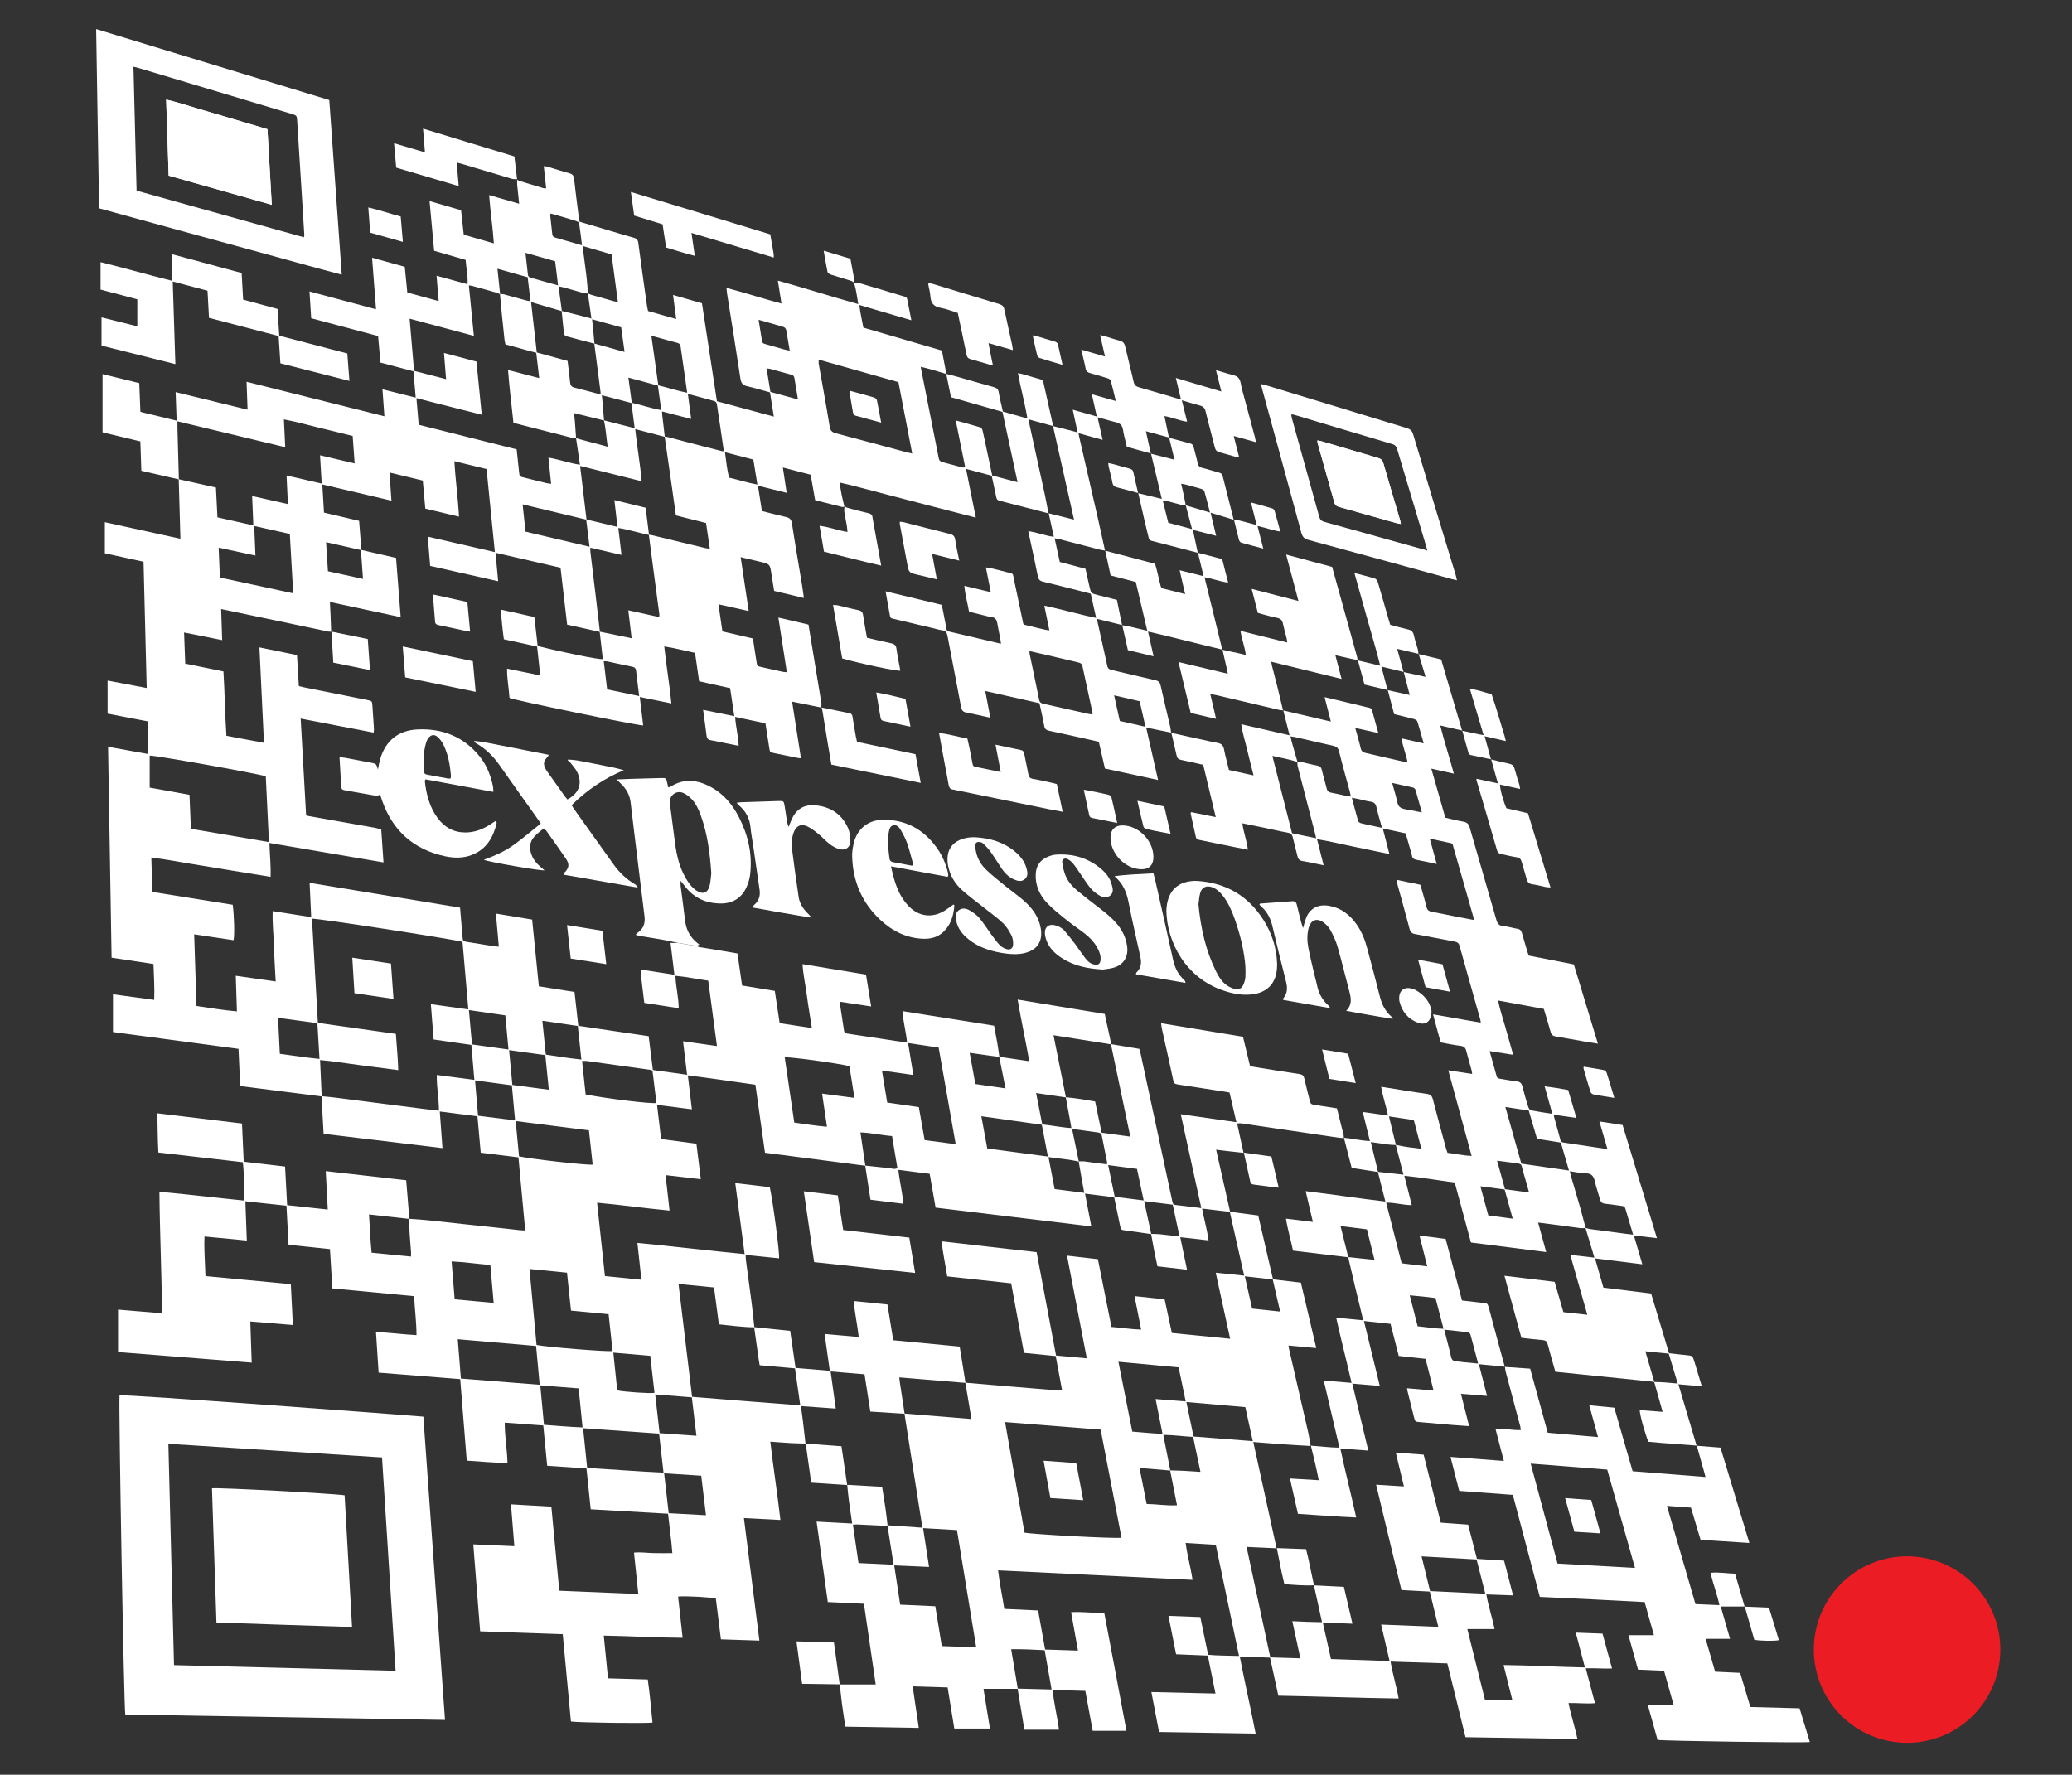 <svg xmlns="http://www.w3.org/2000/svg" xmlns:xlink="http://www.w3.org/1999/xlink" id="Layer_1" x="0px" y="0px" viewBox="0 0 1000 856.67" style="enable-background:new 0 0 1000 856.67;" xml:space="preserve"><rect x="0" y="0" width="1000" height="856.67" fill="#333333" stroke="none"/><style type="text/css">	.st0{fill:#EC1C24;}	.st1{fill:#FFFFFF;}</style><g>	<path class="st1" d="M634.17,765.25c4.7,0.24,9.4,0.48,14.42,0.73c1.35,5.81,2.7,11.6,4.14,17.8c-4.82-0.2-9.39-0.38-14.31-0.58  c1.34,6,2.62,11.72,3.94,17.62c9.46,0.32,18.76,0.64,28.29,0.97c-1.39-5.99-2.69-11.63-4.08-17.61c9.23,0.37,18.2,0.73,27.6,1.11  c-1.4-5.77-2.73-11.28-4.13-17.03c-4.5-0.24-8.92-0.48-13.68-0.74c-4.04-16.83-8.09-33.67-12.22-50.86  c4.61,0.29,8.84,0.55,13.42,0.84c-1.33-5.52-2.58-10.72-3.92-16.33c4.61,0.34,8.92,0.67,13.45,1c2.75,10.93,5.47,21.78,8.25,32.82  c4.43,0.32,8.76,0.63,13.2,0.95c1.42,5.52,2.81,10.89,4.26,16.53c4.34,0.28,8.66,0.56,13.11,0.86c1.45,5.6,2.85,11.03,4.33,16.76  c-4.42-0.16-8.49-0.3-12.89-0.46c0.96,5.73,2.85,11.03,3.94,16.72c-4.42,0-8.64,0-13.13,0c2.87,11.5,5.7,22.85,8.6,34.46  c4.32,0,8.57,0,13.18,0c-1.39-5.55-2.79-11.14-4.28-17.1c13.14,0.15,26.01,0.89,39.26,1.17c-1.49-5.66-2.91-11.06-4.42-16.81  c4.49,0.17,8.63,0.32,12.92,0.48c1.52,5.58,3.01,11.01,4.6,16.84c-4.36,0.15-8.42-0.24-12.7-0.1c1.5,5.66,2.93,11.1,4.45,16.84  c-4.31,0.37-8.37-0.18-12.76-0.07c1.15,5.85,3.05,11.31,4.31,17.35c-18.08-0.29-35.95-0.58-54.03-0.87  c-2.93-11.91-5.83-23.69-8.77-35.62c-9.13-0.29-18.09-0.58-27.39-0.87c0.99,6.08,2.81,11.68,3.89,17.82  c-19.46-0.29-38.67-1-58.06-1.36c-1.36-6.21-2.67-12.2-4.02-18.38c-4.8-0.18-9.48-0.36-14.6-0.55c2.41,12.5,5.2,24.62,7.66,37.22  c-15.61-0.26-30.98-0.51-46.62-0.77c-1.23-6.41-2.43-12.67-3.7-19.28c10.41,0.24,20.47,0.48,30.94,0.73  c-1.26-6.21-2.45-12.13-3.7-18.33c-5.09-0.21-10.1-0.42-15.31-0.64c-1.22-6.12-2.41-12.13-3.68-18.53  c5.29,0.2,10.22,0.38,15.37,0.58c1.26,6.07,2.48,11.99,3.77,18.2c4.84,0.46,9.68,0.38,14.91,0.56  c-3.77-18.02-7.46-35.67-11.22-53.65c-4.73-0.29-9.48-0.58-14.54-0.89c0.78,6.02,2.42,11.67,3.33,17.82  c-31.29-1.53-62.4-3.05-93.84-4.59c0.7,6.28,2,12.25,2.99,18.61c5.39,0.25,10.74,0.5,16.32,0.76c1.12,6.26,2.22,12.38,3.38,18.85  c5.22,0.17,10.38,0.34,15.85,0.52c-1.14-6.37-2.2-12.34-3.31-18.54c5.33-0.36,10.49,0.46,16.01,0.39  c3.63,18.95,7.12,37.84,10.7,56.86c-5.51,0-10.85,0-16.28,0c-1.2-6.51-2.37-12.8-3.57-19.26c-5.25-0.16-10.35-0.31-15.79-0.48  c0.65,6.6,2.27,12.8,3.08,19.22c-5.53,0-10.96,0-16.7,0c-1.11-6.73-2.19-13.29-3.27-19.85c5.37,0.14,10.75,0.28,16.41,0.43  c-1.14-6.49-2.23-12.69-3.34-18.96c-5.52-0.29-10.76-0.57-16.17-0.48c1.1,6.63,2.15,12.87,3.19,19.11c-5.45,0-10.9,0-16.56,0  c1.05,6.45,2.07,12.76,3.12,19.18c-5.78,0-11.38,0-17.2,0c-1.08-6.68-2.13-13.15-3.22-19.85c-5.59-0.17-11.03-0.33-16.87-0.51  c0.99,6.74,1.94,13.2,2.95,20.05c-11.92-0.2-23.59-0.4-35.45-0.6c-0.55-3.7-1.12-7.23-1.59-10.77c-0.42-3.21-0.73-6.44-1.1-9.66  l-0.05,0.05c5.71,0,11.43,0,17.4,0c-1.88-12.89-3.76-25.8-5.68-38.94c-5.8-0.27-11.49-0.54-17.44-0.82  c-1.8-12.89-3.58-25.72-5.41-38.83c5.9,0.31,11.41,0.61,17.18,0.92c-0.58-4.03-1.15-7.73-1.64-11.44  c-0.31-2.36-0.51-4.74-0.76-7.11l-0.04,0.04c0.25-0.05,0.5-0.16,0.74-0.15c4.84,0.27,9.69,0.54,14.53,0.84  c0.49,0.03,0.98,0.2,1.64,0.34c0.53,3.36,1.1,6.71,1.58,10.06c0.4,2.77,0.7,5.56,1.04,8.34c-0.76,0.05-1.52,0.16-2.27,0.13  c-4.1-0.19-8.21-0.42-12.31-0.61c-0.65-0.03-1.31,0.07-2.16,0.12c0.91,6.26,1.79,12.32,2.69,18.51c5.7,0.28,11.13,0.54,16.95,0.83  c-1.03-6.59-2.01-12.82-2.98-19.05c5.5,0.38,11.01,0.75,16.66,1.14c-0.07-1.07-0.05-1.75-0.16-2.41  c-1.07-6.84-2.17-13.67-3.24-20.51c-1.69-10.72-3.37-21.44-5.05-32.15c10.65,0.86,21.29,1.73,32.34,2.63  c-1.03-6.1-1.99-11.81-2.95-17.53c7.68,0.65,15.36,1.3,23.04,1.95c7.17,0.6,14.34,1.2,21.51,1.79c0.65,0.05,1.3,0.01,2.16,0.01  c-1.06-5.67-2.06-11.04-3.1-16.62c-5.1-0.51-10.1-1-15.32-1.52c-2.06-11.23-4.11-22.39-6.17-33.58  c-10.47-1.14-20.65-2.24-30.86-3.35c-0.92-5.79-2.1-11.19-2.72-16.92c15.45,1.76,30.57,3.49,45.86,5.23  c3.14,16.67,6.25,33.22,9.38,49.9c5.01,0.46,9.81,0.9,14.84,1.35c-3.21-16.65-6.34-32.91-9.55-49.57c5.25,0.6,10.05,1.15,14.9,1.71  c2.22,11.07,4.38,21.86,6.55,32.71c4.93,0.36,9.52,1.14,14.33,1.28c-1.09-5.5-2.11-10.65-3.21-16.16  c5.13,0.54,9.77,1.03,14.53,1.53c1.19,5.5,2.33,10.82,3.5,16.26c9.38,0.94,18.56,1.85,28.13,2.8c-2.35-10.77-4.62-21.15-6.96-31.89  c4.7,0.48,9,0.93,13.73,1.41c-2.37-10.52-4.65-20.65-6.94-30.78c-4.61-0.55-8.88-1.07-13.35-1.6c0.94,5.33,2.39,10.13,3.12,15.37  c-4.66-0.52-8.96-1.01-13.68-1.54c1.11,5.35,2.16,10.38,3.26,15.68c-4.95-0.57-9.52-1.09-14.25-1.63  c-0.47-2.17-0.96-4.24-1.37-6.32c-0.6-3.1-1.14-6.2-1.71-9.31c1.34,0.03,2.69-0.01,4.02,0.13c3.12,0.32,6.23,0.72,9.7,1.13  c-1.12-5.28-2.18-10.24-3.27-15.38c-4.54-0.56-8.98-1.11-13.82-1.71c1.21,5.62,2.33,10.77,3.44,15.92  c-4.06-0.58-8.12-1.19-12.19-1.72c-2.43-0.32-2.43-0.27-2.92-2.63c-0.92-4.43-1.84-8.86-2.79-13.44  c-4.66-0.58-9.21-1.15-14.06-1.76c1.04,5.41,2.01,10.46,3.04,15.83c-25.3-3.05-50.17-6.06-75.16-9.07  c-0.96-5.49-1.88-10.78-2.85-16.31c-5.01-0.64-9.96-1.27-15.11-1.92c0.58,5.66,1.94,10.85,2.4,16.37  c-5.47-0.67-10.62-1.31-15.87-1.96c-0.87-5.66-1.7-11.07-2.54-16.47c3.99,0.44,7.97,0.9,11.96,1.31c1.14,0.12,2.31,0.61,3.58-0.09  c-0.86-5.15-1.71-10.27-2.58-15.47c-5.25-0.41-10.12-1.6-15.27-1.75c0.83,5.6,1.61,10.84,2.38,16.08  c-16.12-2.09-32.23-4.18-48.44-6.28c-1.56-11.08-3.08-21.91-4.62-32.83c-10.92-1.56-21.61-3.13-32.61-4.53  c0.67,5.63,1.29,10.85,1.95,16.41c-5.79-0.74-11.15-1.42-16.82-2.15c0.68,5.71,1.32,11.02,1.98,16.49  c5.79,0.77,11.35,1.5,17.03,2.25c0.72,5.79,1.41,11.34,2.12,17.13c-5.84-0.68-11.3-1.31-17.02-1.97  c0.67,5.88,1.29,11.36,1.94,17.12c-11.85-1.1-23.24-2.74-34.98-3.8c1.29,12.05,2.54,23.69,3.79,35.42  c5.95,0.59,11.62,1.16,17.6,1.76c-0.66-6.06-1.28-11.78-1.93-17.78c17.45,1.68,34.49,3.77,51.75,5.41  c-1.53-11.55-3-22.72-4.53-34.29c5.8,0.69,11.28,1.34,16.67,1.99c1.56,7,4.88,32.41,4.46,34.34c-5.3-0.54-10.62-1.09-16.11-1.65  c0.06,1.1,0.05,1.86,0.14,2.6c0.92,6.96,1.9,13.92,2.79,20.88c0.49,3.81,0.84,7.64,1.26,11.47c-5.72-0.05-11.37-0.88-17.11-1.44  c-0.8-6.1-1.56-11.92-2.34-17.8c-5.81-0.57-11.31-1.12-17.14-1.69c2.2,18.28,4.36,36.27,6.55,54.48c17.4,1.43,34.68,2.8,52.21,4.12  c-0.89-6.21-1.72-12.02-2.55-17.86c-5.83-0.52-11.36-1-17.04-1.51c-0.18-1.05-0.35-1.96-0.48-2.88  c-0.73-5.17-1.46-10.34-2.19-15.51c5.77,0.59,11.54,1.19,17.39,1.79c0.88,6.09,1.73,11.97,2.59,17.9c5.67,0.48,11,0.93,16.53,1.39  c-0.86-6.06-1.66-11.78-2.51-17.78c5.69,0.5,11.01,0.98,16.47,1.46c-0.64-5.98-1.95-11.53-2.38-17.35  c5.61,0.57,10.87,1.1,16.24,1.65c0.94,5.82,1.86,11.46,2.8,17.27c10.75,1.03,21.37,2.04,32.07,3.06  c0.97,6.05,1.89,11.79,2.81,17.52c-10.6-0.88-21.2-1.75-31.97-2.65c0.12,1.03,0.17,1.7,0.27,2.37c0.76,5.06,1.54,10.12,2.31,15.17  c-5.45-0.34-10.9-0.68-16.54-1.03c-0.95-6.07-1.86-11.95-2.81-18c-5.48-0.46-10.79-0.91-16.37-1.38c0.85,6.14,1.65,11.86,2.5,17.93  c-5.77-0.42-11.17-0.81-16.82-1.21c0.36,2.66,0.69,4.93,0.96,7.21c0.44,3.64,0.84,7.28,1.25,10.92l0.04-0.04  c-2.39-0.07-4.78-0.1-7.16-0.23c-3.16-0.18-6.31-0.44-9.86-0.69c1.45,12.63,3.41,25.01,4.87,37.8c-5.94-0.31-11.61-0.61-17.62-0.92  c2.5,19.77,4.97,39.26,7.48,59.15c-6.29-0.21-12.31-0.41-18.58-0.61c-0.83-6.67-1.63-13.19-2.44-19.66  c-1.77-0.65-14.28-1.35-18.22-1c0.71,6.51,1.43,13.02,2.18,19.91c-12.67-0.06-25.19-0.84-38.06-1.06  c0.69,6.96,1.36,13.66,2.05,20.64c6.39,0.18,12.62,0.36,19.19,0.55c1,6.92,1.58,13.87,2.29,20.77c-1.76,0.53-35.71,0.09-39.38-0.5  c-1.3-13.87-2.61-27.82-3.95-42.14c-13.25-0.46-26.4-0.91-39.86-1.38c-1.1-13.97-2.19-27.77-3.31-41.97  c6.6,0.29,13.05,0.57,19.81,0.87c-0.55-6.8-1.08-13.31-1.63-20.2c6.61,0.38,12.9,0.74,19.5,1.12c1.27,13.52,2.54,26.95,3.82,40.58  c12.76,0.53,25.31,1.05,38.15,1.59c-0.71-6.78-1.38-13.22-2.09-19.98c3.15-0.32,6.17,0.14,9.2,0.23c2.99,0.09,5.98,0.02,9.31,0.02  c-0.45-6.13-1.38-12.43-2.07-19.02c-12.45-0.72-24.74-1.42-37.33-2.15c-0.68-6.51-1.34-12.95-2.04-19.7  c-6.22-0.43-12.42-0.86-18.97-1.31c-0.62-6.38-1.23-12.73-1.88-19.45c-6.13-0.45-12.22-0.9-18.6-1.37  c-0.02,6.56,1.15,12.8,1.32,19.43c-6.48,0.06-12.9-0.72-19.66-1.08c-1.05-13.11-2.09-26.13-3.15-39.35  c-13.14-1.05-26.1-2.08-39.38-3.13c-0.42-6.5-0.84-12.87-1.28-19.6c6.55,0.25,12.87,1.15,19.56,1.5  c-0.01-6.26-0.84-12.34-1.15-18.81c-13.15-1.24-26.23-2.48-39.46-3.73c-0.39-6.39-0.77-12.54-1.16-18.99  c-6.63-0.69-13.22-1.38-19.98-2.09c-0.34-6.34-0.67-12.48-1.01-18.86c-6.59-0.71-13.03-1.4-19.83-2.13  c0.23,6.38,0.46,12.49,0.69,18.95c-6.9-0.66-13.51-1.29-20.42-1.95c-0.27,6.4,0.28,12.59,0.46,19.11  c13.69,1.29,27.3,2.58,41.21,3.89c0.33,6.58,0.65,13.02,0.98,19.72c-6.99-0.58-13.62-1.13-20.54-1.7  c0.23,6.65,0.45,13.1,0.68,19.86c-21.64-1.71-42.94-3.4-64.51-5.1c0-6.92,0-13.57,0-20.49c6.94,0.58,13.9,1.16,21.21,1.77  c-0.13-19.52-1.08-38.91-1.24-58.67c13.77,1.26,27.24,2.91,40.73,4.25c0.47-1.54,0.15-13.63-0.48-18.5  c-13.41-1.54-26.91-3.1-40.75-4.69c-0.35-6.27-0.38-12.46-0.5-18.92c13.75,1.66,27.15,3.27,40.85,4.93  c0.28,6.15,0.56,12.19,0.84,18.43c6.69,0.79,13.22,1.55,19.95,2.34c0.33,6.2,0.65,12.26,1,18.64c6.5,0.7,12.92,1.39,19.61,2.11  c-0.33-6.3-0.64-12.23-0.98-18.54c13.13,1.5,25.94,2.95,38.83,4.42c0.52,6.39,1.03,12.53,1.53,18.66  c-6.42-0.72-12.84-1.43-19.48-2.17c0.46,6.4,0.63,12.42,1.25,18.47c6.51,0.64,12.67,1.24,19.03,1.86c0-1.05,0.04-1.72-0.01-2.38  c-0.22-3.07-0.51-6.14-0.69-9.22c-0.13-2.21-0.13-4.42-0.19-6.63c2.9,0.22,5.8,0.37,8.69,0.68c12.53,1.32,25.05,2.68,37.57,4.03  c2.3,0.25,4.6,0.54,6.9,0.78c0.83,0.09,1.67,0.1,2.85,0.17c-1.1-11.84-2.18-23.48-3.28-35.31c-6.07-0.75-11.99-1.49-18.2-2.26  c-0.53-5.82-1.04-11.58-1.59-17.57c-6.06-0.77-11.96-1.52-18.17-2.31c0.44,5.99,0.86,11.67,1.3,17.68  c-19.29-2.33-38.21-4.61-57.37-6.92c-0.35-6.18-0.68-12.16-1.02-18.14c2.3,0.23,4.6,0.42,6.89,0.71c14.1,1.8,28.2,3.62,42.31,5.42  c2.43,0.31,4.86,0.56,7.49,0.86c-0.03-5.89-1.16-11.45-1.04-17.24c6.09,0.79,11.92,1.55,18.13,2.36  c-0.5-5.78-0.97-11.27-1.45-16.87c-6.18-0.89-12.09-1.74-18.21-2.62c-0.45-5.65-0.88-11.15-1.34-17.05  c6.13,0.86,11.92,1.67,18.09,2.53c-0.96-11.16-1.89-21.95-2.81-32.61c-5.31-1.44-70.62-11.5-72.66-11.18  c0.95,16.71,1.89,33.43,2.85,50.29c12.7,1.79,25.13,3.55,37.64,5.32c0.42,5.92,0.98,11.56,1.15,17.49  c-6.57-0.85-12.76-1.65-18.95-2.46c-6.22-0.82-12.41-1.85-18.78-2.4c0.05,1.14,0.09,1.91,0.12,2.67c0.22,4.96,0.44,9.92,0.67,14.88  c-12.99-1.65-25.99-3.3-39.33-4.99c-0.27-5.93-0.55-11.8-0.83-17.97c-20.14-2.7-40.21-5.39-60.58-8.12c0-6.02,0-11.97,0-18.22  c6.5,0.88,13.06,1.78,19.89,2.71c0.25-5.81-0.15-11.41-0.34-17.33c-6.72-1.01-13.36-2.01-20.22-3.05  c-0.57-33.98-1.13-67.78-1.7-101.79c6.58,1.18,12.8,2.3,19.15,3.45c0-5.24,0-10.34,0-15.73c-6.5-1.25-12.85-2.48-19.38-3.73  c0-5.32,0-10.5,0-15.96c6.29,1.2,12.46,2.37,18.88,3.59c-0.51-20.46-1.02-40.64-1.53-60.95c-6.26-1.37-12.34-2.7-18.67-4.08  c0-4.94,0-9.79,0-15.01c12.03,2.64,24.09,5.28,36.47,8c-0.28-9.78-0.55-19.26-0.82-28.74c5.99,1.33,11.98,2.67,17.96,4  c0.25,5,0.49,9.68,0.73,14.41c5.83,1.3,11.45,2.56,17.33,3.88c-0.2-4.89-0.39-9.39-0.58-14.18c5.9,1.33,11.43,2.57,17.26,3.89  c-0.23-4.75-0.44-9.08-0.66-13.81c5.75,1.33,11.21,2.59,16.97,3.91c-0.27-4.57-0.53-8.89-0.81-13.66  c5.66,1.33,11.02,2.59,16.71,3.93c-0.33-4.57-0.64-8.88-0.96-13.25c-5.71-1.41-11.17-2.81-16.65-4.1  c-5.43-1.28-10.8-2.87-16.54-3.9c0.23,4.62,0.43,8.87,0.65,13.42c-17.45-4.2-34.62-8.32-52.03-12.51c0,1.29-0.02,2.21,0,3.13  c0.23,8.31,0.46,16.61,0.69,24.92c-5.99-1.38-11.98-2.75-18.11-4.16c-0.16-4.82-0.32-9.42-0.48-14.19  c-6.06-1.45-12.02-2.88-18.24-4.37c0-9.37,0-18.58,0-28.11c5.88,1.44,11.81,2.9,17.71,4.35c0.19,4.7,0.37,9.14,0.56,13.88  c5.71,1.38,11.4,2.76,17.49,4.24c-0.17-4.67-0.32-9.07-0.49-13.78c11.7,2.86,23.05,5.63,34.72,8.48c-0.16-4.6-0.31-8.84-0.48-13.47  c22.27,5.58,44.23,11.08,66.52,16.66c-0.32-4.43-0.62-8.57-0.94-13.03c5.43,1.36,10.54,2.64,16.04,4.02  c-0.37-4.36-0.72-8.43-1.08-12.7c-5.26-1.39-10.45-2.76-15.94-4.21c-0.37-4.17-0.74-8.4-1.13-12.81  c-10.79-2.87-21.51-5.73-32.29-8.6c-0.27-4.29-0.53-8.37-0.81-12.92c10.84,2.9,21.32,5.71,32.11,8.6  c-0.65-8.45-1.27-16.51-1.91-24.88c5.4,1.5,10.48,2.91,15.78,4.38c0.4,4.11,0.8,8.16,1.22,12.4c4.98,1.36,9.9,2.71,15.15,4.15  c-0.36-4.2-0.68-8.08-1.03-12.24c5.1,1.4,9.87,2.71,14.93,4.1c0.32-3.98-0.65-7.69-0.88-11.73c-5.04-1.46-10.09-2.93-15.22-4.42  c-0.74-7.98-1.46-15.8-2.21-23.99c5.23,1.52,10.12,2.94,15.21,4.42c0.42,3.86,0.84,7.67,1.29,11.8c4.65,1.34,9.38,2.71,14.53,4.2  c-0.53-7.91-1.69-15.38-2.28-23.31c4.88,1.4,9.5,2.73,14.49,4.17c-0.33-3.16-0.65-5.94-0.91-8.73c-0.09-1.01-0.05-2.03-0.06-3.05  l-0.07,0.08c0.35,0.23,0.66,0.54,1.04,0.66c3.84,1.19,7.69,2.35,11.55,3.49c0.39,0.11,0.81,0.09,1.49,0.16  c-0.39-3.61-0.76-7.06-1.16-10.76c0.73,0.11,1.29,0.13,1.81,0.29c3.53,1.05,7.02,2.21,10.58,3.17c1.48,0.4,2.06,1.12,2.23,2.63  c0.67,6.04,1.46,12.07,2.22,18.1c0.11,0.84,0.28,1.68,0.44,2.64c5.05,1.5,10.04,3,15.04,4.48c3.69,1.09,7.38,2.22,11.09,3.24  c1.43,0.39,2.03,1.05,2.23,2.61c1.3,10.01,2.73,20.01,4.14,30.01c0.12,0.84,0.32,1.67,0.54,2.78c4.33,1.23,8.74,2.48,13.6,3.86  c-0.53-4.01-1.01-7.66-1.54-11.63c4.91,1.42,9.41,2.71,13.97,4.03c2.41,15.82,4.8,31.47,7.22,47.28  c9.04,2.44,18.02,4.87,27.46,7.41c-0.64-4.02-1.23-7.76-1.85-11.68c-3.69-1.01-7.27-2.12-10.92-2.95  c-2.14-0.49-3.02-1.45-3.35-3.71c-2.03-13.64-4.26-27.24-6.42-40.86c-0.13-0.83-0.18-1.68-0.31-2.91  c8.96,2.3,17.49,5.16,26.55,7.54c-0.59-3.74-1.13-7.16-1.75-11.05c13.05,3.62,25.63,7.64,38.8,11.32  c-0.59-3.69-1.03-7.02-2.03-10.27l-0.04,0.03c0.72-0.02,1.5-0.21,2.16-0.02c7.22,2.11,14.43,4.28,21.63,6.45  c0.79,0.24,1.7,0.34,1.9,1.44c0.62,3.24,1.28,6.48,2.01,10.17c-8.53-2.5-16.61-4.88-25.11-7.37c0.44,3.88,1.28,7.32,1.95,10.92  c12.6,3.69,25.14,7.35,37.9,11.08c0.72,3.77,1.44,7.54,2.16,11.31c-4.03-1.21-8.04-2.52-12.41-3.46  c2.98,15.01,5.88,29.61,8.74,44.21c0.22,1.14,0.88,1.55,1.86,1.81c3.14,0.83,6.27,1.7,9.42,2.52c0.43,0.11,0.93-0.03,1.47-0.05  c-1.52-7.53-3-14.87-4.57-22.62c4.3,1.19,8.16,2.21,11.98,3.38c0.46,0.14,0.86,0.99,1,1.58c0.72,3.08,1.35,6.19,2,9.28  c0.87,4.09,1.74,8.18,2.63,12.36c4.03,1.07,7.94,2.1,12.24,3.24c-2.51-11.66-4.91-22.84-7.3-33.98c-8.41-2.4-16.62-4.73-24.84-7.07  c-0.79-3.89-1.54-7.57-2.29-11.25c1.9,0.49,3.8,0.94,5.68,1.48c5.75,1.63,11.49,3.32,17.25,4.9c1.39,0.38,2.14,0.95,2.4,2.5  c0.51,3.1,1.32,6.16,2.02,9.31c3.86,1.09,7.63,2.16,11.82,3.34c-1.21-7.44-3.21-14.45-4.57-21.87c0.83,0.16,1.46,0.24,2.07,0.41  c2.87,0.82,5.73,1.7,8.61,2.5c0.92,0.26,1.44,0.68,1.65,1.67c1.46,6.67,2.99,13.34,4.47,20c0.07,0.32-0.02,0.67-0.03,1.01  l0.09-0.09c-3.82-1.05-7.65-2.1-11.78-3.24c0.16,0.85,0.22,1.25,0.31,1.64c2.52,11.52,5.06,23.03,7.56,34.56  c0.67,3.08,1.2,6.18,1.79,9.28l0.07-0.06c-7.94-2.05-15.88-4.12-23.83-6.14c-1.03-0.26-1.28-0.92-1.47-1.83  c-0.69-3.42-1.45-6.82-2.19-10.23c-4.1-1.09-8.02-2.13-12.37-3.28c1.61,8,3.13,15.57,4.73,23.52c-7.71-1.99-14.98-3.86-22.24-5.74  c-7.2-1.87-14.4-3.76-21.6-5.62c-7.22-1.86-14.39-3.91-21.94-5.6c0.4,2.36,0.69,4.3,1.08,6.22c0.37,1.82,0.85,3.61,1.28,5.42  l0.02,0c-0.33,0.08-0.69,0.28-0.98,0.21c-4.39-1.07-8.76-2.18-13.17-3.29c-0.75-4.23-1.46-8.25-2.17-12.31  c-4.47-1.16-8.75-2.27-13.41-3.47c0.63,4.17,1.21,8,1.85,12.22c-4.74-1.18-9.09-2.26-13.87-3.45c0.68,4.32,1.31,8.32,1.93,12.25  c4.06,1.01,7.78,2.01,11.54,2.85c1.8,0.4,2.63,1.13,2.94,3.13c1.5,9.91,3.23,19.78,4.86,29.66c0.33,1.99,0.57,4,0.9,6.32  c-5.02-1.19-9.66-2.29-14.35-3.41c-0.45-2.8-0.9-5.41-1.29-8.02c-0.72-4.89-0.7-4.9-5.38-6.04c-3.05-0.74-6.1-1.44-9.5-2.24  c1.31,8.75,2.58,17.15,3.9,26.01c-4.99-1.11-9.6-2.14-14.61-3.26c0.67,4.62,1.3,8.89,1.91,13.1c5.11,1.18,9.92,2.3,14.72,3.41  c0.6,3.89,1.17,7.53,1.72,11.16c0.33,2.16,0.32,2.17,2.4,2.64c3.42,0.77,6.85,1.54,10.28,2.29c0.54,0.12,1.11,0.11,1.98,0.19  c-1.37-8.85-2.7-17.43-4.09-26.38c5.18,1.21,9.88,2.31,14.52,3.39c2.12,12.83,4.19,25.34,6.23,37.85c0.12,0.73-0.04,1.5-0.06,2.25  l0.06-0.06c-4.58-0.92-9.16-1.85-14.12-2.85c1.45,9.31,2.84,18.22,4.27,27.35c-0.71-0.08-1.12-0.09-1.51-0.17  c-3.78-0.76-7.55-1.53-11.33-2.31c-2.13-0.44-2.13-0.44-2.47-2.59c-0.61-3.88-1.21-7.76-1.84-11.82  c-4.82-1.02-9.56-2.02-14.61-3.09c0.27,4.78,1.54,9.22,1.7,13.95c-4.81-0.97-9.25-1.89-13.7-2.75c-1.23-0.24-1.66-0.97-1.8-2.13  c-0.35-2.98-0.78-5.94-1.18-8.92c-0.14-1.08-0.29-2.15-0.48-3.55c5.14,1.04,9.93,2.01,15.05,3.04c-0.71-4.8-1.36-9.16-2.01-13.52  c-5.18-1.14-10.08-2.23-14.96-3.31c-0.69-4.73-1.34-9.19-2-13.73c-5.03-1.02-9.75-2.36-14.84-3.09c0.97,9.33,2.56,18.24,3.44,27.5  c-5.2-1.06-10.02-2.04-15.25-3.11c0.57,4.82,1.11,9.27,1.64,13.73c-2.81,0.08-62.67-12.26-64.52-13.28  c-0.27-4.58-1.25-9.19-1.17-14.13c5.42,1.11,10.57,2.16,16.01,3.28c-0.53-4.88-1.02-9.36-1.52-13.93  c-5.45-1.2-10.69-2.35-16.04-3.52c-0.66-4.76-1.12-9.38-1.45-14.32c5.63,1.25,10.87,2.41,16.16,3.58  c0.56,4.85,1.09,9.48,1.61,13.97c11.98,3.08,29.4,6.6,31.44,6.35c-0.5-4.42-1.01-8.83-1.51-13.25c5.06,1.04,10.12,2.08,15.42,3.17  c-0.56-4.67-1.07-8.95-1.61-13.49c5.21,1.15,10,2.2,14.86,3.27c0.09-0.56,0.19-0.81,0.16-1.04c-0.92-6.96-1.86-13.92-2.78-20.87  c-0.79-5.94-1.55-11.88-2.33-17.82c0.42,0.05,0.85,0.06,1.27,0.16c8.65,2.08,17.29,4.18,25.94,6.26c0.63,0.15,1.28,0.19,2.23,0.33  c-0.63-4.29-1.23-8.31-1.83-12.42c-4.91-1.24-9.7-2.45-14.55-3.67c-0.76-5.43-1.49-10.68-2.24-15.92  c-1.05-7.37-2.12-14.73-3.18-22.1c0.51,0.06,1.02,0.07,1.51,0.2c5.46,1.42,10.91,2.87,16.36,4.29c3.44,0.9,6.89,1.76,10.39,2.65  c0.09-0.47,0.21-0.72,0.18-0.96c-1.07-7.35-2.14-14.71-3.28-22.05c-0.07-0.47-0.6-1.13-1.05-1.25c-4.16-1.2-8.35-2.3-12.92-3.54  c0.55,4.18,1.06,7.99,1.6,12.12c-4.91-1.27-9.41-2.43-14.04-3.62c0,0.58-0.02,0.83,0,1.07c0.43,3.73,0.87,7.45,1.31,11.18  c-4.67-1.23-9.34-2.45-14.28-3.75c0.91,8.61,2.39,16.72,3.12,25.19c-10.01-2.49-19.62-4.89-29.71-7.4  c1.06,8.88,2.07,17.33,3.09,25.87c4.97,1.19,9.76,2.33,14.94,3.57c-0.51-4.45-0.97-8.48-1.49-12.95  c5.25,1.28,10.11,2.47,15.08,3.69c0.56,4.5,1.11,8.83,1.65,13.15c-4.89-1.02-9.68-2.54-14.82-3.37c0.52,4.44,1,8.57,1.52,12.99  c-5.2-1.21-10.01-2.32-15.03-3.48c0,0.74-0.06,1.33,0.01,1.91c0.75,6.29,1.53,12.57,2.28,18.86c0.79,6.63,1.55,13.26,2.33,19.89  c-5.25-1.16-10.5-2.33-15.82-3.51c-1.08-9.28-2.13-18.36-3.19-27.48c-10.53-2.43-20.82-4.8-31.39-7.23c0.44,4.7,0.85,9,1.29,13.76  c-11.16-2.52-21.94-4.95-32.82-7.41c-0.39-4.79-0.75-9.28-1.14-14.11c10.94,2.51,21.48,4.94,32.37,7.44  c-1.36-13.62-2.69-26.86-4.01-40.1c-5.3-1.29-10.32-2.51-15.55-3.78c0.55,9.14,1.78,17.82,2.25,26.78c-5.7-1.36-11-2.62-16.26-3.88  c-0.42-4.66-0.81-9-1.22-13.55c-5.26-1.27-10.46-2.52-16.08-3.88c0.33,4.65,0.63,8.96,0.96,13.59  c-11.21-2.63-22.09-5.19-33.37-7.84c0.28,4.7,0.54,9.1,0.81,13.6c5.74,1.35,11.29,2.66,16.95,3.99c0.38,4.8,0.74,9.38,1.11,14.04  c5.66,1.3,11.14,2.56,16.72,3.84c0.75,9.55,1.48,18.91,2.24,28.6c-11.55-2.47-22.71-4.86-34.17-7.32c0.11,2.2,0.22,4.07,0.3,5.94  c0.12,2.82,0.22,5.64,0.32,8.46c0,0,0.05-0.05,0.05-0.05c-0.51-0.03-1.03,0-1.52-0.1c-13.24-2.78-26.48-5.57-39.72-8.35  c-3.84-0.81-7.69-1.61-11.92-2.49c0.17,5.09,0.33,9.91,0.51,14.99c-6.26-1.25-12.17-2.43-18.39-3.68  c0.2,5.23,0.38,10.09,0.56,15.03c6.27,1.28,12.35,2.52,18.44,3.76c0.64,10.55,0.73,20.8,1.43,31.07  c6.14,1.15,11.99,2.24,18.13,3.39c-0.74-15.46-1.46-30.57-2.2-46.06c6.31,1.3,12.21,2.51,18.13,3.72c0.31,5.17,0.6,10.02,0.9,14.97  c0.92,0.22,1.65,0.43,2.39,0.57c10.24,2.05,20.49,4.09,30.73,6.15c2.13,0.43,2.22,0.51,2.38,2.65c0.29,3.76,0.53,7.52,0.76,11.29  c0.03,0.55-0.1,1.11-0.16,1.79c-11.75-2.26-23.32-4.49-35.22-6.78c0.9,15.88,1.77,31.31,2.63,46.69c0.65,0.19,0.96,0.32,1.29,0.38  c10.71,1.9,21.42,3.78,32.13,5.7c0.97,0.17,1.9,0.55,2.84,0.83c0.37,5.36,0.72,10.45,1.09,15.83c-18.53-3.16-36.65-6.24-55.07-9.38  c0.17,5.57,0.76,10.89,0.57,16.35c-6.71-1.09-13.04-2.11-19.38-3.15c-6.34-1.04-12.68-2.1-19.02-3.13  c-6.29-1.02-12.54-2.26-19.16-3.03c0.17,5.73,0.34,11.09,0.51,16.59c13.08,2.09,25.98,4.16,38.78,6.2  c0.73,5.47,0.95,14.84,0.4,17.09c-6.22-0.93-12.46-1.86-19.01-2.83c0.38,11.65,0.74,23,1.12,34.58c6.53,0.96,12.87,2.04,19.51,2.62  c-0.19-5.9-0.37-11.42-0.55-17.2c6.51,0.93,12.74,1.82,19.26,2.75c-0.3-5.88-0.67-11.41-0.83-16.96  c-0.16-5.61-0.86-11.22-0.61-16.99c6.25,0.97,12.25,1.91,18.58,2.89c-0.26-5.56-0.5-10.9-0.76-16.54c24.46,4.03,48.5,8,72.61,11.97  c0.4,4.82,0.78,9.34,1.16,13.85c0.2,2.35,0.23,2.38,2.49,2.73c3.89,0.62,7.78,1.27,11.67,1.88c1.05,0.16,2.12,0.24,3.39,0.38  c-0.48-5.45-0.93-10.52-1.42-15.98c6.07,1.01,11.76,1.95,17.49,2.9c1.11,10.96,2.18,21.58,3.25,32.22  c5.94,0.94,11.57,1.83,17.2,2.72c0.63,5.66,1.23,10.99,1.83,16.34c11.47,1.69,22.63,3.33,33.96,5c0.68,5.47,1.34,10.79,2.03,16.34  c5.49,0.76,10.87,1.51,16.51,2.29c-0.67-5.58-1.29-10.79-1.94-16.18c5.63,0.79,10.84,1.53,16.36,2.31  c-1.44-10.77-2.82-21.16-4.21-31.56c-5.43-0.76-10.49-1.88-15.85-2.34c0.22,5.37,1.56,10.35,1.6,15.64  c-5.75-0.89-11.13-1.72-16.6-2.57c-0.61-5.47-1.44-10.66-1.79-16.1c5.56,0.86,10.78,1.67,16.32,2.53  c-0.64-5.24-1.24-10.21-1.87-15.37c1.29,0,2.38,0,3.46,0c1.03,0.17,2.06,0.34,3.08,0.52c1.03,0.17,2.06,0.34,3.08,0.52  c1.05,0.17,2.1,0.35,3.15,0.52c0.39,0.16,0.77,0.39,1.18,0.46c3.38,0.57,6.76,1.1,10.14,1.66c2.69,0.45,5.37,0.92,8.22,1.4  c0.74,5.19,1.46,10.25,2.21,15.47c5.32,0.88,10.52,1.74,15.8,2.61c0.8,5.28,1.56,10.34,2.35,15.58c5.17,0.78,10.2,1.54,15.54,2.35  c-0.85-5.45-1.73-10.49-2.39-15.56c-0.65-5.03-1.79-10-2.12-15.3c10.39,1.72,20.43,3.37,30.63,5.06c0.83,5.08,1.63,10.02,2.5,15.37  c-5.28-0.79-10.12-1.52-15.24-2.29c0.76,4.91,1.47,9.45,2.16,14.01c0.16,1.09,0.89,1.29,1.81,1.43c7.96,1.19,15.92,2.41,23.88,3.61  c1.49,0.22,2.98,0.39,4.71,0.62c-0.5-5.23-1.86-9.99-2.21-15.12c14.95,2.38,29.55,4.7,44.21,7.03c0.58,3.09,1.14,5.94,1.63,8.8  c0.36,2.1,0.63,4.21,0.94,6.32c-4.69-0.66-9.38-1.32-14.35-2.02c0.95,5.19,1.83,10.04,2.74,15.07c4.77,0.69,9.45,1.36,14.56,2.1  c-1.08-5.41-2.06-10.33-3.04-15.25c4.77,0.7,9.54,1.4,14.51,2.13c-1.8-10.13-3.93-19.77-5.62-29.75  c14.27,2.35,28.11,4.64,42.05,6.94c1.07,4.96,2.11,9.78,3.15,14.59c4.7,0.78,9.15,1.52,13.47,2.24c0.2,0.5,0.34,0.73,0.39,0.97  c3.46,16.07,6.91,32.13,10.36,48.2c1.72,8.03,3.44,16.07,5.16,24.11c0.2,0.92,0.25,1.92,1.51,2.07c4.05,0.49,8.11,0.99,12.57,1.53  c-3.33-15.2-6.58-30.03-9.93-45.31c9.06,1.3,17.81,2.55,26.85,3.85c-1.17-5.06-2.25-9.7-3.31-14.3c-0.55-0.12-0.88-0.21-1.21-0.26  c-7.7-1.19-15.4-2.38-23.1-3.55c-2.66-0.4-2.57-0.74-2.98-2.7c-1.7-8.13-3.57-16.22-5.36-24.33c-0.17-0.79-0.24-1.6-0.39-2.64  c13.45,2.22,26.52,4.38,39.53,6.53c1.19,4.96,2.31,9.6,3.43,14.25c8.08,1.29,15.93,2.59,23.8,3.76c1.43,0.21,2.07,0.77,2.38,2.15  c0.75,3.34,1.61,6.65,2.44,9.98c0.62,2.51,0.63,2.48,3.12,2.85c3.37,0.5,6.74,1.05,10.16,1.58c1.11,4.4,2.19,8.63,3.24,12.85  c0.12,0.48,0.04,1,0.05,1.51l0.05-0.05c-0.77-0.04-1.54-0.01-2.3-0.12c-15.65-2.3-31.3-4.62-46.95-6.92  c-0.69-0.1-1.41-0.01-2.22-0.01c0.11,0.6,0.17,0.94,0.24,1.27c0.95,4.34,1.9,8.67,2.84,13.01l0.06-0.06  c-2.37-0.26-4.74-0.51-7.12-0.78c-1.98-0.23-3.95-0.47-6.18-0.74c2.31,10.24,4.52,20.07,6.75,29.96c4.58,0.6,8.98,1.18,13.56,1.79  c2.38,10.29,4.75,20.51,7.14,30.82c4.54,0.54,8.93,1.06,13.45,1.6c2.47,10.5,4.91,20.88,7.43,31.57  c-4.62-0.42-8.92-0.81-13.43-1.22c0.14,0.82,0.21,1.3,0.32,1.78c3.06,13.33,6.14,26.66,9.18,40c0.51,2.23,0.83,4.5,1.23,6.76  l0.04-0.05c-4.35-0.26-8.71-0.48-13.06-0.78c-4.77-0.33-9.53-0.73-14.67-1.13c3.79,17.3,7.51,34.32,11.24,51.34l0.05-0.05  c-4.76-0.22-9.52-0.43-14.54-0.66c3.86,17.98,7.65,35.59,11.46,53.33c4.93,0.15,9.59,0.29,14.49,0.44  c-1.32-6.12-2.55-11.85-3.86-17.92c4.93,0.28,9.49,0.41,14.32,0.48c-1.35-6.17-2.61-11.92-3.87-17.67L634.17,765.25z   M291.52,202.96c-4.73-1.17-9.45-2.33-14.46-3.57c0.16,1.64,0.31,2.89,0.4,4.15c0.21,2.68,0.39,5.36,0.58,8.04  c-0.5-0.04-1.01-0.01-1.49-0.13c-6.14-1.56-12.27-3.13-18.4-4.7c-3.39-0.87-6.77-1.73-10.34-2.64c-0.9-8.47-1.96-16.81-2.62-25.51  c5.18,1.34,9.94,2.58,15.05,3.9c-0.51-4.32-0.98-8.27-1.44-12.21c-5.1-1.39-9.96-2.72-14.88-4.06c-0.16-0.83-0.36-1.56-0.44-2.32  c-0.43-4-0.85-8-1.25-12.01c-0.33-3.32-0.61-6.64-0.93-9.97c0.65,0.05,1.33-0.01,1.96,0.15c3.63,0.97,7.25,2,10.88,2.99  c0.53,0.15,1.1,0.18,1.89,0.31c-0.48-4.03-0.92-7.8-1.37-11.57c-4.91-1.38-9.56-2.69-14.57-4.09c0.45,4.35,0.87,8.33,1.28,12.31  c-0.62-0.27-1.22-0.62-1.86-0.8c-3.78-1.08-7.58-2.13-11.37-3.17c-0.53-0.14-1.08-0.19-1.85-0.32c0.8,8.14,1.58,16.03,2.41,24.38  c-10.45-2.79-20.54-5.49-31.01-8.3c0.74,8.68,1.44,16.91,2.15,25.19c5.27,1.36,10.26,2.65,15.45,3.99  c-0.35-4.36-0.66-8.31-1.01-12.62c5.48,1.45,10.5,2.78,15.67,4.15c0.85,8.53,1.69,16.91,2.56,25.66  c-10.68-2.72-20.93-5.32-31.53-8.01c0.38,4.46,0.74,8.61,1.1,12.84c15.87,3.99,31.53,7.93,47.27,11.88  c0.4,3.69,0.79,7.17,1.14,10.66c0.24,2.4,0.21,2.42,2.62,3.02c3.57,0.9,7.14,1.78,10.72,2.64c0.63,0.15,1.29,0.19,2.16,0.31  c-0.44-4.27-0.86-8.32-1.31-12.65c5.27,0.9,9.98,2.65,15.22,3.45c-0.67-4.53-1.28-8.66-1.88-12.78c4.93,1.32,9.87,2.63,15.26,4.07  c-0.68-4.51-0.87-8.67-1.81-12.73c4.84,1.23,9.68,2.47,14.85,3.79c-0.56-4.28-1.06-8.15-1.58-12.16c-4.7-1.24-9.3-2.45-14.26-3.76  c0.16,1.65,0.29,2.99,0.41,4.32C291.08,197.71,291.3,200.33,291.52,202.96z M520.67,560.72c-4.72-1.15-9.55-1.43-14.64-2.19  c1.03,5.33,1.97,10.26,2.97,15.45c4.68,0.6,9.29,1.18,14.29,1.82c-0.37-2.03-0.69-3.68-0.98-5.34c-0.57-3.27-1.13-6.55-1.71-9.83  c0.84-0.02,1.68-0.12,2.51-0.04c1.78,0.19,3.56,0.5,5.34,0.73c1.92,0.25,3.84,0.47,5.73,0.69c0.11-0.41,0.21-0.58,0.18-0.72  c-0.86-4.36-1.76-8.72-2.6-13.08c-0.22-1.17-0.96-1.45-1.99-1.58c-3.56-0.47-7.11-1-10.67-1.48c-0.48-0.06-0.98,0.05-1.63,0.1  C518.56,550.52,519.62,555.62,520.67,560.72z M564.83,709.83c-4.83-0.41-9.65-0.83-14.88-1.27c1.2,6.03,2.32,11.67,3.45,17.41  c5,0.07,9.69,0.91,14.66,0.64c-1.14-5.82-2.23-11.34-3.32-16.86c2.3,0.07,4.6,0.11,6.89,0.23c2.45,0.12,4.9,0.31,7.74,0.49  c-1.22-5.82-2.37-11.29-3.54-16.86c-4.87-0.27-9.49-0.97-14.36-0.98c0.2,1.13,0.32,1.88,0.47,2.63  C562.91,700.11,563.87,704.97,564.83,709.83z M283.71,141.56c0.54,0.25,1.06,0.57,1.62,0.74c3.69,1.07,7.4,2.11,11.1,3.14  c0.52,0.14,1.07,0.17,1.77,0.28c-1.04-7.78-2.04-15.3-3.06-22.94c-4.58-1.33-9.06-2.64-13.76-4c0,0.76-0.05,1.27,0.01,1.76  c0.57,4.49,1.2,8.98,1.73,13.48c0.3,2.53,0.44,5.08,0.66,7.63c-0.65-0.05-1.33,0.01-1.95-0.16c-3.22-0.88-6.42-1.82-9.63-2.71  c-0.78-0.22-1.58-0.34-2.64-0.57c0.57,4.22,1.1,8.1,1.62,11.98c-4.82-1.42-9.63-2.83-14.88-4.38c0.95,8.39,1.85,16.35,2.76,24.33  c5.09,1.4,9.94,2.73,14.87,4.08c0.43,3.55,0.88,6.93,1.22,10.33c0.14,1.34,0.54,2.18,2,2.53c3.74,0.9,7.45,1.95,11.18,2.92  c0.46,0.12,0.95,0.09,1.33,0.12c0.16-0.23,0.26-0.31,0.25-0.37c-1.03-7.98-2.07-15.96-3.1-23.93c4.73,1.31,9.45,2.63,14.62,4.06  c-0.58-4.26-1.1-8.02-1.63-11.88c-4.68-1.3-9.22-2.55-14.05-3.89c0.19,1.74,0.35,3.08,0.48,4.42c0.23,2.45,0.44,4.9,0.66,7.35  c-4.51-1.17-9.02-2.32-13.52-3.55c-0.47-0.13-1.1-0.69-1.15-1.11c-0.44-3.7-0.77-7.42-1.14-11.14c3.04,0.76,6.08,1.52,9.12,2.29  c1.62,0.41,3.23,0.85,5.25,1.38C284.83,149.44,284.27,145.5,283.71,141.56z M514.37,529.65c4.76,0.41,9.45,1.2,14.16,2.03  c1.07,5.13,2.1,10.04,3.15,15.07c4.62,0.63,9.05,1.24,13.83,1.9c-3.18-15.17-6.26-29.87-9.34-44.56  c-9.27-1.47-18.28-2.89-27.72-4.39c2.06,10.3,4.03,20.17,6,30.03c-4.68-0.69-9.36-1.37-14.39-2.11c1.04,5.32,1.99,10.21,2.95,15.13  c4.84,0.52,9.31,1.5,14.07,1.76c-0.18-1.05-0.29-1.8-0.43-2.55C515.89,537.86,515.13,533.75,514.37,529.65z M494.45,739.79  c3.28,0.83,44.71,3.03,46.82,2.46c-3.35-17.34-6.7-34.7-10.07-52.17c-15.46-1.22-30.69-2.42-46.13-3.64  C488.25,704.51,491.36,722.19,494.45,739.79z M128.27,374.71c-6.16-1.75-54.19-10.24-56.03-9.98c0,5.13,0,10.24,0,15.46  c6.56,1.18,12.84,2.32,19.21,3.47c0.23,5.58,0.45,10.93,0.68,16.41c12.55,2.14,24.91,4.24,37.67,6.41  C129.27,395.56,128.77,385.08,128.27,374.71z M445.5,737.63c1,6.45,1.93,12.47,2.89,18.73c-3.14-0.14-5.86-0.27-8.58-0.39  c-2.69-0.12-5.37-0.23-8.24-0.35c0.99,6.51,1.92,12.65,2.88,18.95c5.77,0.26,11.3,0.52,16.95,0.77c1.06,6.53,2.09,12.83,3.13,19.23  c5.61,0.2,10.97,0.39,16.62,0.59c-3.13-19.04-6.2-37.74-9.3-56.59C456.38,738.25,451.12,737.95,445.5,737.63z M395.12,173.58  c0,0.83-0.09,1.42,0.01,1.98c1.77,10.11,3.65,20.19,5.29,30.32c0.34,2.09,1.25,2.8,3.11,3.29c11.32,2.98,22.62,6.06,33.93,9.1  c0.8,0.22,1.63,0.36,2.79,0.62c-2.24-11.63-4.44-23-6.64-34.43C420.7,180.82,407.99,177.22,395.12,173.58z M293.73,634.39  c-6.11-0.59-12.03-1.17-18.15-1.76c-0.65-6.19-1.29-12.2-1.93-18.3c-6.1-0.61-11.94-1.18-18.11-1.8  c1.16,12.46,2.28,24.61,3.41,36.69c4.66,1.01,34.91,3.41,36.7,2.92C295.01,646.3,294.38,640.44,293.73,634.39z M443.45,534.41  c0.95,5.4,1.88,10.65,2.81,15.93c5.13,0.67,9.92,1.3,14.98,1.96c-2.79-15.8-5.5-31.19-8.22-46.63c-5.01-0.75-9.77-1.46-14.75-2.2  c0.87,5.32,1.68,10.24,2.53,15.44c-5.19-0.74-9.97-1.41-15.15-2.15c0.88,5.36,1.71,10.37,2.54,15.45  C433.32,532.94,438.22,533.65,443.45,534.41z M141.51,286.4c-0.56-9.73-1.1-19.17-1.64-28.66c-5.82-1.3-11.35-2.54-17.18-3.85  c0.2,4.91,0.39,9.41,0.59,14.27c-6.02-1.29-11.74-2.52-17.75-3.81c0.21,4.96,0.4,9.62,0.6,14.42  C117.96,281.33,129.55,283.83,141.51,286.4z M412.38,529.96c-0.85-5.38-1.65-10.41-2.43-15.33c-5.48-1.39-29.29-4.63-31.22-4.23  c1.53,10.47,3.07,20.95,4.61,31.48c5.36,0.71,10.45,1.59,15.77,1.99c-0.79-5.42-1.54-10.54-2.34-15.98  C402.11,528.6,407.07,529.25,412.38,529.96z M539.78,657.33c2.28,11.51,4.49,22.61,6.69,33.71c5.01,0.35,9.7,0.95,14.59,1.06  c-1.15-5.75-2.23-11.15-3.35-16.78c4.98,0.39,9.54,0.75,14.54,1.15c-1.18-5.7-2.29-11-3.41-16.43  C559.22,659.14,549.78,658.26,539.78,657.33z M258.73,649.7c-12.67-1.09-25.07-2.15-37.8-3.25c0.52,6.54,1.01,12.71,1.51,18.99  c12.78,1.01,25.21,1.99,38.02,3C259.87,662.09,259.32,656.07,258.73,649.7z M281.42,689.4c0.69,6.71,1.32,12.9,1.96,19.16  c12.44,0.76,24.52,1.71,36.85,2.28c-0.73-6.47-1.43-12.56-2.14-18.83C305.82,691.13,293.81,690.28,281.42,689.4z M248.88,541.14  c0.57,5.96,1.1,11.54,1.62,17.03c5.49,1.28,33.67,4.45,35.54,3.98c-0.6-5.47-1.19-10.96-1.8-16.53  C272.37,544.12,260.79,542.66,248.88,541.14z M282.65,528.3c10.7,2.09,32.05,4.66,34.16,4.1c-0.64-5.23-1.28-10.47-1.9-15.59  c-0.52-0.21-0.75-0.35-1-0.38c-10.17-1.43-20.34-2.86-30.51-4.26c-0.79-0.11-1.6-0.01-2.48-0.01  C281.52,517.7,282.08,522.96,282.65,528.3z M576.03,693.41c9.58,0.75,18.92,1.47,28.59,2.23c-1.25-5.68-2.4-10.92-3.6-16.41  c-9.43-0.82-18.77-1.63-28.44-2.47C573.75,682.42,574.86,687.75,576.03,693.41z M473.62,538.81c1,5.45,1.92,10.46,2.86,15.56  c9.76,1.3,19.32,2.57,29.27,3.9c-1.01-5.3-1.95-10.21-2.94-15.35C493.2,541.56,483.65,540.22,473.62,538.81z M690.2,768.02  c8.98,0.43,17.66,0.85,26.65,1.29c-1.45-5.71-2.82-11.07-4.22-16.56c-8.87-0.5-17.56-0.99-26.54-1.5  C687.5,756.97,688.82,762.35,690.2,768.02z M253.63,256.63c10.34,2.43,20.43,4.81,30.9,7.28c-0.58-4.66-1.1-8.87-1.62-13.09  c-10.25-2.46-20.26-4.87-30.68-7.37C252.72,248.07,253.16,252.21,253.63,256.63z M260.75,668.72c0.61,6.54,1.19,12.71,1.79,19.05  c6.33,0.43,12.39,1.04,18.62,1.24c-0.65-6.45-1.26-12.56-1.89-18.83C273.12,669.7,267.17,669.23,260.75,668.72z M219.43,627.19  c6.36,0.58,12.44,1.14,18.83,1.73c-0.55-6.34-1.07-12.27-1.6-18.31c-6.36-0.52-12.4-1.42-18.7-1.72  C218.47,615.2,218.95,621.15,219.43,627.19z M340.72,731.41c-0.78-6.55-1.52-12.72-2.28-19.08c-6-0.39-11.84-0.77-17.91-1.16  c0.76,6.61,1.47,12.86,2.2,19.25C328.83,730.76,334.6,731.08,340.72,731.41z M153.18,493.9c-6.45-0.89-12.59-1.73-18.98-2.61  c0.29,6.01,0.57,11.62,0.85,17.38c6.48,0.88,12.68,1.86,19.14,2.47C153.85,505.26,153.52,499.72,153.18,493.9z M336.12,693.05  c-0.77-6.44-1.5-12.44-2.23-18.56c-5.97-0.47-11.65-0.91-17.68-1.39c0.73,6.4,1.42,12.46,2.13,18.69  C324.28,692.21,329.97,692.61,336.12,693.05z M297.9,671.13c3.04,0.73,15.96,1.61,17.98,1.21c-0.67-5.89-1.35-11.79-2.05-17.89  c-5.95-0.51-11.69-1-17.82-1.52C296.66,659.22,297.27,665.13,297.9,671.13z M317.72,186.01c4.82,1.13,9.19,2.67,13.93,3.56  c-0.35-2.52-0.65-4.63-0.95-6.74c-0.72-5.08-1.45-10.16-2.18-15.24c-0.14-0.97-0.42-1.77-1.56-2.07c-3.8-1-7.58-2.09-11.37-3.12  c-0.3-0.08-0.63-0.01-1.18-0.01C315.52,170.33,316.61,178.08,317.72,186.01z M247.04,523.89c-5.92-0.79-11.7-1.56-17.77-2.38  c0.5,5.85,0.97,11.35,1.45,17.06c5.99,0.75,11.78,1.48,17.87,2.25C248.06,535,247.56,529.57,247.04,523.89z M263.18,509.31  c-5.9-0.82-11.52-1.59-17.47-2.41c0.55,5.85,1.06,11.27,1.57,16.81c5.94,0.78,11.64,1.53,17.6,2.32  C264.29,520.27,263.75,514.92,263.18,509.31z M227.8,504.15c5.86,0.82,11.57,1.61,17.61,2.45c-0.53-5.71-1.02-11.03-1.53-16.49  c-5.92-0.86-11.61-1.69-17.57-2.55C226.83,493.3,227.31,498.64,227.8,504.15z M261.76,492.72c0.57,5.66,1.1,10.9,1.66,16.34  c5.68,0.9,11.26,1.75,17.17,2.39c-0.6-5.63-1.16-10.87-1.73-16.22C273.14,494.39,267.67,493.59,261.76,492.72z M175.19,279.45  c-0.36-4.99-0.67-9.4-1-13.94c-5.62-1.27-11.08-2.5-16.82-3.79c0.31,4.86,0.61,9.42,0.9,14.02C164,277,169.4,278.18,175.19,279.45z   M534.83,562.39c1.12,5.44,2.14,10.36,3.16,15.32c4.73,0.59,9.19,1.14,13.98,1.74c-1.13-5.33-2.19-10.29-3.23-15.22  C544.01,563.6,539.62,563.02,534.83,562.39z M308.49,335.99c-0.54-4.42-1.05-8.24-1.47-12.07c-0.13-1.19-0.59-1.83-1.82-2.08  c-4.03-0.81-8.04-1.71-12.06-2.56c-0.46-0.1-0.95-0.05-1.75-0.09c0.56,4.62,1.08,9.01,1.63,13.57  C298.16,333.83,303.14,334.87,308.49,335.99z M604.3,631.67c4.57,0.48,8.89,0.94,13.53,1.43c-1.24-5.38-2.41-10.41-3.58-15.5  c-4.55-0.51-8.85-1-13.46-1.52C602,621.42,603.12,626.41,604.3,631.67z M303.27,182.26c0.59,4.33,1.11,8.19,1.65,12.16  c4.75,1.08,9.22,2.65,14.23,3.54c-0.58-4.19-1.11-7.97-1.64-11.85C312.84,184.85,308.31,183.62,303.27,182.26z M267.92,126.1  c-4.88-1.39-9.43-2.68-14.32-4.07c0.43,3.82,0.82,7.2,1.18,10.57c0.12,1.07,0.86,1.32,1.74,1.56c2.97,0.8,5.92,1.67,8.88,2.51  c1.2,0.34,2.4,0.66,3.94,1.08C268.84,133.65,268.39,129.95,267.92,126.1z M349.89,218.28c0.54,4.37,1.03,8.37,1.95,12.27  c4.64,1.09,8.97,2.48,13.7,3.35c-0.69-4.27-1.31-8.12-1.95-12.06C359.02,220.65,354.61,219.5,349.89,218.28z M265.83,103.06  c-0.18,0.39-0.33,0.55-0.31,0.69c0.34,3.13,0.69,6.26,1.04,9.4c0.11,1.02,0.82,1.37,1.7,1.61c2.22,0.61,4.42,1.28,6.63,1.91  c1.86,0.54,3.73,1.07,5.99,1.72c-0.47-3.8-0.85-7.25-1.39-10.67c-0.07-0.43-0.94-0.88-1.52-1.07c-2.68-0.86-5.38-1.64-8.08-2.43  C268.53,103.82,267.15,103.44,265.83,103.06z M385.12,192.8c-0.62-3.72-1.19-7.05-1.73-10.39c-0.16-1.01-0.76-1.36-1.69-1.6  c-3.3-0.86-6.57-1.82-9.86-2.72c-0.52-0.14-1.08-0.15-1.87-0.26c0.65,3.96,1.25,7.63,1.86,11.35  C376.26,190.38,380.5,191.54,385.12,192.8z M366.12,154.36c0.62,3.8,1.16,7.06,1.66,10.32c0.15,0.94,0.78,1.19,1.58,1.41  c2.79,0.77,5.57,1.61,8.36,2.39c1.03,0.29,2.08,0.49,3.42,0.8c-0.6-3.59-1.1-6.86-1.73-10.1c-0.1-0.53-0.75-1.2-1.28-1.36  C374.31,156.65,370.46,155.59,366.12,154.36z"></path>	<path class="st1" d="M684.53,315.7c3.63,0.87,7.27,1.74,11.02,2.63c3.39,11.53,6.75,22.96,10.11,34.39l0.07-0.07  c-3.41-0.79-6.82-1.57-10.63-2.45c1.95,7.84,4.44,15.25,6.56,23.24c-3.7-0.82-7.07-1.56-10.87-2.41c2.31,8.1,4.51,15.79,6.77,23.69  c2.88,0.65,5.77,1.42,8.7,1.91c1.77,0.3,2.57,1.11,3.06,2.82c4.23,14.81,8.58,29.59,12.82,44.4c0.52,1.83,1.16,2.98,3.33,3.16  c2.29,0.18,4.52,0.97,6.8,1.3c1.32,0.19,1.9,0.8,2.24,2.03c0.91,3.3,1.93,6.57,2.91,9.85c0.1,0.32,0.24,0.62,0.42,1.08  c7.12,1.39,14.25,2.79,21.73,4.25c3.81,12.54,7.66,25.2,11.62,38.25c-2.35-0.37-4.34-0.65-6.32-1c-4.64-0.81-9.27-1.7-13.92-2.44  c-1.47-0.23-2.21-0.82-2.61-2.29c-0.96-3.63-2.11-7.22-3.26-11.05c-7.19-1.31-14.4-2.63-22.08-4.04c0.94,4.63,2.41,8.79,3.57,13.01  c1.18,4.28,2.41,8.55,3.73,13.2c-3.87-0.61-7.45-1.18-11.37-1.79c1.21,4.32,2.31,8.26,3.41,12.19c0.29,1.05,1.22,1.1,2.05,1.24  c2.53,0.42,5.07,0.88,7.62,1.18c1.59,0.18,2.36,0.89,2.74,2.47c0.82,3.32,1.81,6.6,2.83,9.87c0.2,0.64,0.75,1.54,1.28,1.64  c3.25,0.65,6.54,1.11,10.35,1.71c-1.29-4.6-2.45-8.75-3.73-13.29c2.09,0.29,3.91,0.5,5.73,0.79c1.85,0.29,3.69,0.66,5.64,1.01  c1.3,4.41,2.57,8.72,3.96,13.46c-3.8-0.55-7.23-1.04-10.6-1.52c-0.15,0.28-0.32,0.45-0.29,0.56c1.06,3.88,2.14,7.74,3.19,11.62  c0.33,1.21,1.36,1.19,2.25,1.33c3.81,0.6,7.62,1.15,11.43,1.71c2.86,0.43,5.72,0.86,9.01,1.35c-1.32-4.54-2.55-8.74-3.89-13.36  c3.88,0.6,7.41,1.15,11.2,1.74c5.48,18.05,10.96,36.12,16.57,54.6c-3.85-0.45-7.36-0.86-11.13-1.3c1.4,4.76,2.69,9.17,4.08,13.91  c-7.68-0.96-15.03-1.87-22.84-2.84c1.41,4.89,2.72,9.44,4.07,14.12c7.65,0.94,15.2,1.87,23,2.83c2.87,9.54,5.74,19.1,8.67,28.82  c2.78,0.31,5.49,0.65,8.2,0.91c3.15,0.3,3.15,0.26,4.1,3.4c1.14,3.76,2.27,7.52,3.52,11.66c-3.86-0.33-7.4-0.64-11.31-0.98  c2.98,10.06,5.89,19.86,8.8,29.66l0.06-0.06c-5.63-0.43-11.26-0.84-16.88-1.28c-2.2-0.17-4.4-0.39-6.46-0.58  c-1.67-3.89-4.24-13.29-4.18-15.28c3.61,0.28,7.22,0.56,11.05,0.85c-1.43-5.08-2.74-9.75-4.07-14.43c1.69,0.06,3.39,0.09,5.08,0.21  c2,0.14,3.99,0.35,6.28,0.55c-1.52-5.04-2.91-9.68-4.34-14.43c-3.77-0.38-7.38-0.74-11.28-1.13c1.52,5.23,2.93,10.06,4.33,14.89  c-0.41-0.09-0.82-0.23-1.24-0.27c-11.58-1.19-23.17-2.36-34.75-3.54c-3.91-0.4-7.81-0.8-11.79-1.21  c-1.26-4.49-2.55-8.84-3.68-13.22c-0.36-1.39-0.98-1.94-2.42-2.06c-3.4-0.26-6.78-0.71-10.29-1.1c-2.71-9.93-5.38-19.71-8.17-29.94  c8.37,1.01,16.31,1.97,24.22,2.92c1.46,5.06,2.85,9.88,4.22,14.63c3.96,0.43,7.59,0.83,11.55,1.27  c-2.78-9.77-5.45-19.17-8.22-28.91c4.08,0.47,7.69,0.88,11.65,1.33c-1.52-5.06-2.92-9.72-4.32-14.37c0.74,0.2,1.47,0.49,2.22,0.59  c5.68,0.77,11.35,1.5,17.03,2.24c1.15,0.15,2.3,0.28,3.76,0.45c-1.33-4.44-2.58-8.51-3.76-12.61c-0.31-1.06-1.04-1.19-1.93-1.3  c-2.63-0.33-5.24-0.79-7.88-1.04c-1.44-0.13-2.08-0.81-2.44-2.13c-0.78-2.88-1.82-5.71-2.47-8.62c-0.55-2.44-1.49-3.87-4.31-3.9  c-2.51-0.02-5.02-0.64-7.76-1.03c0.25,1.08,0.38,1.82,0.59,2.55c1.43,4.92,2.92,9.82,4.32,14.75c0.95,3.35,1.8,6.73,2.7,10.1  c-0.84,0.03-1.69,0.17-2.51,0.07c-4.33-0.55-8.65-1.16-12.98-1.74c-2.35-0.31-4.71-0.6-7.44-0.94c1.33,4.87,2.56,9.35,3.9,14.24  c-12.29-1.56-24.23-3.07-36.31-4.61c-2.63-9.74-5.24-19.37-7.83-28.96c-8.22-1.09-16.1-2.44-24.32-3.27  c1.25,4.94,2.39,9.46,3.59,14.17c-4.28,0.01-8.15-1.26-12.37-1.19c2.56,10.01,5.02,19.67,7.48,29.28c4.2,0.5,8.08,0.97,12.36,1.48  c-1.27-5.04-2.47-9.78-3.76-14.88c4.49,0.59,8.59,1.12,12.64,1.65c2.69,10.13,5.29,19.94,7.89,29.7c3.46,0.41,6.6,0.79,9.75,1.14  c2.24,0.24,2.52-0.25,3.35,2.9c2.45,9.35,5.03,18.67,7.56,28l0.06-0.05c-4.07-0.4-8.13-0.81-12.58-1.25  c1.36,5.27,2.61,10.11,3.95,15.32c-4.3-0.35-8.27-0.67-12.6-1.02c1.33,5.26,2.6,10.27,3.96,15.63c-2.77-0.2-5.21-0.35-7.65-0.56  c-5.38-0.45-10.75-0.94-16.13-1.4c-2.25-0.19-2.27-0.16-2.85-2.43c-1.05-4.15-2.08-8.3-3.11-12.46c-0.1-0.39-0.13-0.8-0.24-1.45  c4.24,0.36,8.31,0.71,12.8,1.1c-1.32-5.24-2.56-10.16-3.86-15.31c-4.24-0.46-8.47-0.91-12.94-1.39c-1.3-5.1-2.61-10.2-3.96-15.49  c-4.23-0.45-8.36-0.89-12.83-1.37c2.57,10.53,5.05,20.72,7.64,31.34c-4.5-0.38-8.69-0.74-13.26-1.13  c2.6,10.89,5.12,21.47,7.71,32.32c-4.59-0.33-8.83-0.63-13.49-0.97c2.36,11.21,5.21,21.99,7.65,33.27  c-9.43-0.41-18.6-1.12-28.11-1.75c-1.26-5.56-2.51-11.11-3.86-17.07c4.72,0.28,9.11,0.54,13.9,0.83  c-1.12-5.83-2.45-11.27-3.81-16.71c0,0-0.04,0.05-0.04,0.05c4.55,0.25,9.08,0.91,13.84,0.95c-2.56-10.93-5.03-21.52-7.58-32.41  c4.67,0.39,8.95,0.76,13.43,1.14c-2.4-10.7-5.11-20.88-7.42-31.46c4.53,0.44,8.66,0.84,13.06,1.26  c-1.37-5.62-2.66-10.84-3.91-16.06c-1.15-4.81-2.25-9.64-3.38-14.46c4.13,0.44,8.26,0.88,12.73,1.36  c-1.27-5.1-2.46-9.87-3.68-14.76c-4.25-0.53-8.36-1.05-12.73-1.59c1.32,5.31,2.54,10.2,3.76,15.09  c-8.89-1.07-17.79-2.15-26.69-3.22c-1.08-5.27-2.58-10.13-3.4-15.43c4.48,0.54,8.6,1.05,12.99,1.58c-1.18-5.06-2.3-9.82-3.48-14.86  c13.01,1.57,25.6,3.51,38.46,5.01c-1.27-5.05-2.44-9.69-3.61-14.33c4.04,0.44,8.08,0.89,12.35,1.36  c-1.29-4.97-2.51-9.68-3.72-14.39c3.96,0.95,7.99,1.37,12.36,1.91c-1.28-4.87-2.45-9.3-3.65-13.86c-3.98-0.59-7.87-1.17-11.99-1.79  c1.19,4.89,2.28,9.36,3.36,13.82c-1.18-0.07-2.37-0.07-3.54-0.22c-2.77-0.35-5.52-0.77-8.58-1.2c1.21,5.03,2.35,9.74,3.49,14.44  c-4.2-0.64-8.4-1.29-12.72-1.95c-1.27-4.92-2.52-9.78-3.77-14.63l-0.05,0.05c4.13,0.35,8.19,1.41,12.62,1.59  c-1.19-4.79-2.28-9.23-3.47-14.03c4.23,0.6,8.07,1.14,12.19,1.72c-0.95-4.85-2.53-9.16-3.3-13.84c0.68,0.08,1.01,0.1,1.33,0.16  c6.85,1.08,13.69,2.25,20.56,3.21c1.81,0.25,2.63,0.88,3.09,2.68c2.03,7.96,4.22,15.88,6.37,23.81c0.17,0.64,0.44,1.26,0.69,1.98  c3.86,0.41,7.56,1.35,11.62,1.48c-3.78-13.87-7.47-27.4-11.26-41.31c3.96,0.6,7.63,1.16,11.53,1.76c-0.15-0.86-0.2-1.44-0.35-1.99  c-0.83-3.06-1.74-6.09-2.51-9.16c-0.38-1.53-1.12-2.22-2.76-2.42c-3.2-0.39-6.37-1.08-9.6-1.65c-1.22-4.51-2.39-8.84-3.67-13.55  c7.91,1.38,15.37,2.67,23.03,4.01c-0.1-0.7-0.12-1.12-0.23-1.51c-3.34-11.86-6.72-23.72-10.01-35.6c-0.4-1.43-1.22-1.82-2.51-2.06  c-6.31-1.17-12.61-2.45-18.92-3.59c-1.57-0.28-2.28-0.96-2.69-2.53c-1.88-7.2-3.91-14.37-5.87-21.55  c-0.17-0.61-0.15-1.27-0.25-2.08c3.93,0.81,7.6,1.57,11.33,2.34c1.03,3.66,2.12,7.18,2.97,10.75c0.37,1.54,1.17,2.06,2.59,2.32  c4.12,0.76,8.23,1.64,12.34,2.45c2.57,0.51,5.15,0.97,7.97,1.5c-0.17-0.79-0.24-1.28-0.38-1.74c-1.42-5.02-2.85-10.05-4.28-15.07  c-1.74-6.09-3.46-12.18-5.24-18.26c-0.22-0.76-0.19-1.8-1.28-2.03c-3.23-0.71-6.47-1.4-10.16-2.19c1.17,4.25,2.21,8.05,3.37,12.27  c-3.48-0.74-6.53-1.46-9.62-2c-1.37-0.24-2.21-0.73-2.37-2.18c-0.06-0.59-0.3-1.16-0.46-1.73c-0.84-2.95-1.69-5.9-2.54-8.88  c-3.64-0.78-7.12-1.52-11.05-2.37c1.11,4.28,2.12,8.17,3.2,12.35c-6.16-1.27-11.85-2.45-17.54-3.63  c-5.71-1.18-11.38-2.58-17.4-3.54c1.1,4.35,2.09,8.28,3.19,12.59c-3.68-0.75-6.92-1.52-10.19-2.04c-1.57-0.25-2.14-1.05-2.47-2.45  c-0.69-3-1.53-5.97-2.22-8.97c-0.3-1.32-0.87-1.99-2.32-2.25c-3.87-0.69-7.71-1.61-11.56-2.42c-3.4-0.71-6.81-1.39-10.46-2.14  c0.54,4.46,2.22,8.41,2.65,12.78c-2.64-0.53-4.98-0.99-7.33-1.47c-5.2-1.06-10.41-2.11-15.6-3.18c-0.91-0.19-1.9-0.31-2.16-1.49  c-0.85-3.84-1.72-7.67-2.56-11.51c-0.02-0.11,0.17-0.27,0.32-0.5c3.78,0.77,7.6,1.54,11.84,2.4c-2.08-8.67-4.07-16.95-6.06-25.26  c-3.69-0.83-7.19-1.66-10.7-2.37c-1.27-0.26-1.87-0.84-2.14-2.12c-0.78-3.68-1.69-7.34-2.56-11l-0.06,0.06  c6.59,1.45,13.18,2.87,19.76,4.35c1.65,0.37,3.72,0.44,4.76,1.48c1.05,1.05,1.11,3.13,1.54,4.77c0.64,2.46,1.23,4.93,1.83,7.35  c3.99,0.87,7.71,1.69,11.86,2.59c-1.1-4.39-2.16-8.4-3.09-12.44c-0.92-4.01-2.27-7.93-2.83-12.24c7.9,1.81,15.43,3.53,23.31,5.33  c-1.1-4.33-2.07-8.2-3.05-12.07l-0.06,0.06c7.54,1.76,15.09,3.53,23.03,5.38c-1.05-4.12-1.98-7.77-3.01-11.79  c2.05,0.48,3.62,0.85,5.19,1.23c5.16,1.23,10.33,2.45,15.48,3.71c0.86,0.21,1.89,0.21,2.22,1.42c0.94,3.52,1.94,7.03,3.04,10.97  c-3.85-0.84-7.29-1.6-11.14-2.44c0.98,3.58,1.92,6.66,2.64,9.8c0.32,1.41,1.04,1.97,2.36,2.26c5.93,1.32,11.84,2.72,17.77,4.08  c0.78,0.18,1.57,0.27,2.49,0.42c-0.79-4.03-2.3-7.56-2.93-11.54c3.7,0.84,7,1.58,10.71,2.42c-1.08-3.81-2-7.26-3.09-10.65  c-0.17-0.53-1.12-0.98-1.79-1.16c-3.05-0.81-6.13-1.52-9.38-2.31c-1.04-3.9-2.07-7.78-3.1-11.65l-0.07,0.07  c3.45,0.75,6.9,1.51,10.67,2.33c-0.29-1.15-0.5-1.96-0.71-2.76c-0.72-2.79-1.45-5.59-2.18-8.38l-0.06,0.07  c3.38,0.74,6.77,1.47,10.61,2.31c-1.2-3.98-2.28-7.55-3.36-11.12L684.53,315.7z M626.2,367.81c-3.86-1.32-7.86-1.95-12.13-2.94  c3.24,12.71,6.36,24.95,9.51,37.35c3.82,0.79,7.61,1.57,11.64,2.4c-0.32-1.32-0.53-2.23-0.76-3.14  c-2.72-10.51-5.44-21.01-8.14-31.52c-0.18-0.7-0.12-1.47-0.19-2.21c0.5-0.02,1.02-0.14,1.49-0.03c2.67,0.59,5.32,1.31,8.01,1.81  c1.38,0.25,2.03,0.83,2.35,2.21c0.68,3,1.61,5.94,2.33,8.94c0.28,1.17,0.86,1.7,2.04,1.92c2.61,0.48,5.18,1.12,7.78,1.67  c0.54,0.11,1.1,0.13,1.79,0.21c-0.15-0.81-0.21-1.4-0.37-1.97c-1.78-6.61-3.65-13.19-5.3-19.83c-0.43-1.72-1.27-2.34-2.85-2.69  c-6.01-1.32-12-2.75-18.01-4.12c-0.78-0.18-1.59-0.26-2.58-0.41c0.24,1.04,0.38,1.79,0.58,2.52  C624.31,361.26,625.26,364.53,626.2,367.81z M734.24,561.7c7.7,1.12,15.18,2.2,22.99,3.33c-1.38-4.76-2.65-9.09-3.93-13.5  c-3.87-0.62-7.65-1.22-11.5-1.83c-1.35-4.63-2.66-9.12-3.98-13.63c-3.78-0.57-7.35-1.12-11.29-1.72  C729.17,543.69,731.67,552.57,734.24,561.7z M713.38,658.19c-1.27-4.86-2.45-9.45-3.71-14.02c-0.12-0.45-0.77-1.01-1.22-1.07  c-3.69-0.47-7.4-0.83-11.42-1.26c0.97,3.79,1.84,7.25,2.75,10.69c0.37,1.39,0.43,3.2,1.35,4.02c0.89,0.8,2.69,0.59,4.1,0.83  c0.34,0.06,0.67,0.12,1.01,0.15C708.52,657.75,710.79,657.96,713.38,658.19z M684.2,640.2c4.24,0.43,8.17,1.11,12.49,1.21  c-1.37-5.24-2.64-10.08-3.89-14.85c-2.3-0.27-4.25-0.52-6.2-0.72c-1.99-0.21-3.98-0.38-6.22-0.59  C681.71,630.45,682.93,635.25,684.2,640.2z M726.17,574.17c-3.97-0.52-7.65-1.01-11.7-1.55c1.34,4.94,2.57,9.44,3.83,14.07  c3.88,0.52,7.65,1.02,11.78,1.57C728.72,583.37,727.48,578.88,726.17,574.17z M737.97,575.63c-1.05-3.73-1.92-6.94-2.87-10.11  c-1.17-3.9-0.11-3.68-4.53-4.14c-0.34-0.03-0.67-0.16-1-0.2c-2.25-0.29-4.49-0.58-7.04-0.91c1.33,4.79,2.56,9.2,3.82,13.75  C730.13,574.54,733.8,575.05,737.97,575.63z M666.97,399.6c-0.98-3.63-1.95-6.79-2.67-10.01c-0.38-1.69-1.18-2.42-2.87-2.63  c-1.77-0.22-3.49-0.77-5.24-1.15c-1.12-0.25-2.25-0.45-3.75-0.75c1.08,4.05,1.99,7.67,3.04,11.24c0.14,0.49,0.92,0.98,1.49,1.12  C660.11,398.17,663.27,398.81,666.97,399.6z M671.91,377.94c0.64,2.3,1.15,4.25,1.72,6.17c0.55,1.86,0.66,4.25,1.9,5.41  c1.25,1.17,3.63,1.17,5.53,1.61c1.61,0.37,3.24,0.64,5.16,1.01c-1.06-3.75-2.03-7.1-2.95-10.47c-0.22-0.82-0.6-1.36-1.46-1.55  C678.66,379.44,675.53,378.74,671.91,377.94z"></path>	<path class="st1" d="M214.78,830.21c-51.74-0.87-103.05-1.74-154.3-2.6c-0.66-2.56-3.27-149.84-2.79-154.1  c2.03-0.6,142.63,9.84,146.63,10.31C207.8,732.42,211.28,781.1,214.78,830.21z M190.93,806.49c-2.2-34.53-4.37-68.68-6.55-102.98  c-34.5-2.2-68.67-4.38-103.12-6.58c0.91,35.8,1.81,71.22,2.72,106.82C119.71,804.67,155.14,805.58,190.93,806.49z"></path>	<path class="st1" d="M818.83,697.87c3.82,0.3,7.65,0.6,11.52,0.9c4.66,15.37,9.24,30.49,13.95,46.01  c-8.06-0.51-15.72-0.99-23.55-1.49c-1.55-5.2-3.07-10.26-4.65-15.57c-3.69-0.26-7.41-0.53-11.6-0.83  c4.67,16.05,9.21,31.69,13.78,47.41c3.88,0.17,7.53,0.32,11.56,0.5c-1.13-5.37-3.07-10.28-4.32-15.61  c3.96-0.4,7.73,0.31,11.87,0.43c1.54,5.28,3.08,10.59,4.62,15.9c0,0,0.06-0.06,0.06-0.06c-3.75,0-7.51,0-11.59,0  c1.46,5.07,2.95,10.26,4.48,15.61c-4.01,0-7.75,0-11.77,0c1.52,5.26,3,10.41,4.57,15.85c3.96,0.19,7.95,0.38,12.08,0.58  c1.63,5.46,3.24,10.85,4.92,16.48c7.89,0.21,15.75,0.42,23.77,0.63c1.67,5.5,3.31,10.87,4.94,16.26  c-1.8,0.48-70.43-0.49-73.49-1.02c-1.53-5.48-3.08-11.06-4.71-16.9c4.19,0,8.16,0,12.46,0c-1.57-5.61-3.07-10.93-4.62-16.46  c-4.15-0.19-8.22-0.37-12.55-0.56c-1.55-5.55-3.07-11.03-4.63-16.63c4.18,0,8.09,0,12.3,0c-1.48-5.29-2.95-10.52-4.48-15.97  c-8.46-0.44-16.82-0.9-25.2-1.31c-8.38-0.42-16.77-0.79-25.39-1.19c-4.32-16.35-8.63-32.64-13.02-49.25  c-8.54-0.63-17.13-1.27-25.89-1.92c-1.38-5.4-2.73-10.68-4.19-16.4c8.69,0.66,17.08,1.29,25.74,1.95  c-1.38-5.31-2.67-10.27-4.04-15.51c4.14-0.31,8.05,0.77,12.2,0.6c-0.08-0.62-0.08-1.19-0.22-1.72c-2.33-8.77-4.69-17.53-7.02-26.31  c-0.22-0.81-0.27-1.66-0.4-2.5c0,0-0.05,0.05-0.05,0.05c4.07,0.28,8.15,0.56,12.23,0.84c2.89,10.54,5.69,20.73,8.49,30.94  c8.16,0.7,16.04,1.38,24.25,2.08c-1.45-5.28-2.79-10.17-4.22-15.35c4.26,0.41,8.08,0.77,12.08,1.16  c2.96,10.27,5.91,20.49,8.85,30.68c11.86,0.93,23.36,1.84,35.18,2.77c-0.34-1.26-0.58-2.15-0.82-3.04  c-1.13-4.02-2.26-8.05-3.4-12.07L818.83,697.87z M789.09,756.84c-4.55-16.13-8.98-31.81-13.4-47.46  c-12.4-0.98-24.49-1.93-36.94-2.9c4.37,16.28,8.64,32.18,12.96,48.26C764.12,755.44,776.39,756.13,789.09,756.84z"></path>	<path class="st1" d="M508.11,205.64c2.89,0.73,5.79,1.45,8.68,2.18c0.97,0.25,1.94,0.53,3.3,0.9c-0.81-3.75-1.55-7.19-2.36-10.95  c4.05,1.14,7.64,2.15,11.61,3.27c-0.81-3.64-1.54-6.93-2.38-10.73c3.95,1.11,7.51,2.11,11.55,3.25c-0.86-3.56-1.59-6.76-2.47-9.92  c-0.13-0.48-0.97-0.89-1.57-1.08c-2.77-0.88-5.57-1.71-8.37-2.47c-1.19-0.32-1.88-0.83-2.14-2.15c-0.56-2.91-1.32-5.77-2.13-9.18  c4.04,1.18,7.59,2.21,11.48,3.34c-0.82-3.57-1.55-6.77-2.37-10.36c1.2,0.29,2.08,0.47,2.94,0.73c2.13,0.63,4.23,1.41,6.39,1.92  c1.63,0.39,2.39,1.22,2.76,2.85c1.29,5.67,2.81,11.3,4.07,16.98c0.35,1.58,1.08,2.29,2.56,2.71c6.18,1.75,12.32,3.6,18.48,5.4  c0.47,0.14,0.96,0.24,1.84,0.46c-0.84-3.47-1.61-6.65-2.5-10.35c7.42,2.2,14.48,4.3,21.98,6.53c-0.89-3.51-1.69-6.67-2.6-10.28  c1.93,0.56,3.54,0.99,5.12,1.5c1.94,0.63,4.35,0.83,5.65,2.13c1.22,1.22,1.27,3.62,1.78,5.51c2.08,7.68,4.15,15.37,6.21,23.06  c0.19,0.71,0.29,1.45,0.51,2.54c-3.64-1.01-6.95-1.93-10.7-2.98c0.93,3.63,1.74,6.82,2.64,10.36c-1.01-0.21-1.8-0.34-2.57-0.55  c-2.31-0.64-4.6-1.36-6.92-1.96c-1.31-0.34-1.95-1.02-2.28-2.37c-1.43-5.82-3.07-11.58-4.46-17.41c-0.4-1.69-1.22-2.4-2.79-2.8  c-2.79-0.71-5.53-1.59-8.67-2.51c0.89,3.58,1.68,6.78,2.56,10.33c-3.78-0.46-7.1-2.11-10.95-2.71c0.76,3.66,1.47,7.04,2.18,10.43  c0,0,0.08-0.07,0.08-0.07c-3.65-0.99-7.3-1.99-11.2-3.05c0.27,1.21,0.45,2.03,0.63,2.86c0.59,2.66,1.17,5.32,1.75,7.98l0.07-0.07  c-3.87-1.07-7.73-2.15-11.66-3.24c-0.47-1.94-0.88-3.77-1.35-5.59c-0.44-1.74-0.44-3.95-1.54-5.06c-1.17-1.19-3.38-1.39-5.17-1.93  c-1.91-0.58-3.85-1.06-6.07-1.66c0.85,3.78,1.61,7.15,2.45,10.88c-4.07-1.12-7.72-2.12-11.65-3.21c0.15,0.8,0.22,1.2,0.31,1.6  c3.06,13.35,6.13,26.69,9.18,40.04c1.14,5,2.21,10.02,3.32,15.03l0.06-0.06c-0.75-0.1-1.52-0.12-2.25-0.31  c-6.55-1.68-13.09-3.4-19.64-5.09c-0.71-0.18-1.44-0.27-2.49-0.47c0.87,3.98,1.66,7.63,2.49,11.44c4.14,1.09,8.25,2.18,12.4,3.27  c0.65,2.91,1.26,5.66,1.88,8.41c0.78,3.46,0.79,3.46,4.27,4.33c2.97,0.74,5.94,1.5,9.01,2.27c0.86,4.21,1.68,8.22,2.5,12.23  l0.07-0.07c-3.95-0.97-7.9-1.95-12.05-2.97c0.05,0.66,0.04,1,0.11,1.31c1.59,7.18,3.21,14.36,4.78,21.55  c0.27,1.23,1.06,1.55,2.15,1.81c7,1.62,13.98,3.36,20.99,4.92c1.61,0.36,2.22,1.08,2.57,2.63c1.46,6.6,3.07,13.17,4.59,19.75  c0.23,0.98,0.3,2.01,0.45,3.01l0.06-0.06c-3.9-0.8-7.8-1.61-12.1-2.5c1.94,8.53,3.8,16.72,5.75,25.34  c-8.85-1.91-17.25-3.72-25.65-5.54c-1.02-4.47-1.98-8.71-2.93-12.88c-0.57-0.15-0.89-0.24-1.22-0.32  c-7.52-1.67-15.03-3.39-22.57-4.98c-1.56-0.33-2.33-0.87-2.61-2.54c-0.61-3.61-1.49-7.18-2.26-10.81  c-8.68-1.96-17.23-3.88-26.17-5.89c0.86,4.5,1.63,8.56,2.46,12.91c-4.13-0.91-7.78-1.81-11.46-2.48c-1.71-0.31-2.36-1.04-2.68-2.78  c-2.11-11.45-4.4-22.87-6.55-34.31c-0.3-1.58-0.88-2.43-2.53-2.64c-1.44-0.18-2.84-0.64-4.25-0.98c-6.33-1.5-12.66-3.01-18.99-4.5  c-0.83-0.2-1.75-0.23-1.95-1.33c-0.69-3.84-1.38-7.67-2.16-12.01c9.36,2.26,18.29,4.41,27.14,6.54c0.88,4.43,1.69,8.53,2.5,12.65  c8.7,2.04,17.23,4.05,26.06,6.12c-0.16-1.2-0.22-1.95-0.36-2.68c-0.44-2.27-0.99-4.52-1.34-6.8c-0.3-1.98-1-3.39-3.27-3.44  c-0.42-0.01-0.84-0.16-1.25-0.27c-3.06-0.75-6.11-1.51-9.19-2.27c-0.73-4.23-1.89-8.21-2.26-12.49c4.41,1.05,8.43,2.01,12.74,3.04  c-0.82-4.19-1.56-7.93-2.35-11.92c0.92,0.12,1.58,0.15,2.21,0.3c2.41,0.58,4.83,1.17,7.22,1.82c4.4,1.2,3.31,0.07,4.3,4.52  c1.36,6.1,2.5,12.25,3.86,18.35c0.7,3.14-0.03,2.33,3.15,3.19c2.64,0.71,5.33,1.28,7.99,1.9c0.54,0.13,1.11,0.17,1.91,0.29  c-0.83-4.05-1.61-7.83-2.44-11.93c8.53,1.81,16.51,4.19,25.01,5.91c-0.94-4.2-1.77-7.93-2.6-11.65c-0.48-0.15-0.79-0.26-1.12-0.34  c-7.3-1.85-14.59-3.74-21.92-5.49c-1.61-0.38-2.21-1.13-2.51-2.69c-0.95-4.96-2.08-9.88-3.13-14.82c-0.47-2.22-0.95-4.43-1.47-6.87  c4.37,0.55,8.13,2.26,12.34,2.71c-0.89-4.05-1.69-7.73-2.5-11.41l-0.07,0.06c4,1,8,2,12.31,3.07  c-3.46-15.38-6.82-30.35-10.18-45.31L508.11,205.64z M496.88,314.28c0,0.67-0.04,0.93,0.01,1.17c1.55,7.45,3.14,14.89,4.63,22.35  c0.28,1.39,1.14,1.73,2.28,1.98c7.18,1.59,14.35,3.2,21.53,4.8c0.62,0.14,1.25,0.2,1.94,0.31c0-0.49,0.05-0.75-0.01-0.99  c-1.61-7.44-3.26-14.86-4.83-22.31c-0.26-1.25-1.02-1.6-2.11-1.85c-4.92-1.13-9.82-2.32-14.73-3.47  C502.77,315.61,499.94,314.98,496.88,314.28z M537.7,335.64c0.96,4.32,1.84,8.29,2.75,12.38c4.08,0.92,8.04,1.81,12.39,2.79  c-1.01-4.4-1.91-8.36-2.82-12.33C545.92,337.53,542.03,336.64,537.7,335.64z"></path>	<path class="st1" d="M46.41,14.04c37.7,11.48,75.01,22.84,112.51,34.26c2,27.99,4,55.91,6.02,84.29  c-13.23-3.47-26.11-7.12-39.01-10.63c-13.06-3.55-26.1-7.13-39.15-10.71c-12.95-3.55-25.9-7.12-38.95-10.71  C47.36,71.75,46.89,43.15,46.41,14.04z M64.41,32.2c0.51,20.08,1.01,39.89,1.51,59.82c27.07,7.55,53.88,15.02,80.77,22.52  c0.1-0.57,0.19-0.81,0.18-1.05c-0.31-5.21-0.63-10.43-0.96-15.64c-0.82-13.08-1.66-26.15-2.47-39.23  c-0.18-2.87-0.14-2.87-2.83-3.68c-24.5-7.35-49-14.71-73.5-22.05C66.31,32.65,65.49,32.48,64.41,32.2z"></path>	<path class="st1" d="M589.93,313.64c2.67,0.57,5.33,1.14,8,1.72c1,0.22,1.99,0.48,3.32,0.8c-0.44-3.93-1.95-7.47-2.56-11.62  c7.61,1.89,14.95,3.71,22.56,5.59c-0.1-0.76-0.12-1.32-0.25-1.85c-0.6-2.41-1.31-4.79-1.82-7.22c-0.34-1.62-1.1-2.49-2.78-2.81  c-2.27-0.43-4.49-1.09-6.73-1.66c-0.82-0.21-1.63-0.46-2.59-0.73c-0.96-3.71-1.91-7.4-2.99-11.59c7.66,1.98,14.88,3.84,22.58,5.82  c-2.01-7.58-3.92-14.77-5.95-22.41c7.67,2.07,14.9,4.01,22.2,5.98c1.28,4.63,2.54,9.15,3.8,13.68c2.75,9.89,5.5,19.78,8.23,29.68  c0.16,0.57,0.19,1.17,0.28,1.75l0.08-0.06c-3.53-0.79-7.05-1.58-10.83-2.43c1.03,3.92,1.96,7.48,3,11.44  c-11.55-2.82-22.61-5.53-33.95-8.3c0.17,0.94,0.22,1.44,0.35,1.92c0.85,3.31,1.74,6.61,2.56,9.93c0.96,3.89,1.87,7.79,2.8,11.68  l0.06-0.06c-0.67-0.08-1.36-0.09-2.02-0.24c-10.17-2.38-20.33-4.79-30.5-7.17c-0.79-0.18-1.6-0.28-2.67-0.47  c0.54,2.28,1,4.18,1.45,6.09c0.44,1.86,0.86,3.73,1.35,5.89c-4.34-1.01-8.24-1.91-12.23-2.83c-1.95-8.13-3.87-16.14-5.9-24.6  c8.15,1.94,15.82,3.76,23.8,5.66c-0.18-0.95-0.25-1.43-0.36-1.91c-0.74-3.25-1.49-6.49-2.24-9.74L589.93,313.64z"></path>	<path class="st1" d="M608.55,185.36c1.33,0.34,2.24,0.53,3.12,0.8c22.42,6.83,44.84,13.67,67.27,20.47  c1.61,0.49,2.54,1.21,3.05,2.93c6.81,22.7,13.71,45.37,20.58,68.05c0.21,0.71,0.35,1.44,0.61,2.5c-1.09-0.25-1.89-0.41-2.68-0.63  c-23.02-6.31-46.04-12.65-69.08-18.88c-2.04-0.55-2.86-1.57-3.38-3.5c-6.23-23.04-12.54-46.06-18.83-69.09  C609,187.28,608.84,186.54,608.55,185.36z M688.89,265.74c-0.5-1.74-0.84-2.97-1.21-4.19c-4.44-14.83-8.88-29.65-13.3-44.49  c-0.38-1.29-0.8-2.23-2.32-2.68c-15.91-4.7-31.79-9.49-47.69-14.24c-0.35-0.11-0.75-0.05-1.23-0.07c0.14,0.72,0.2,1.23,0.33,1.72  c4.42,15.9,8.86,31.8,13.24,47.71c0.39,1.43,1.14,2.06,2.53,2.44c11.71,3.21,23.4,6.49,35.1,9.76  C679.03,263,683.71,264.3,688.89,265.74z"></path>	<path class="st1" d="M116.62,131.77c0.25,4.41,0.48,8.5,0.72,12.86c5.49,1.48,10.99,2.97,16.62,4.49  c0.27,4.29,0.53,8.46,0.81,12.92c10.88,2.84,21.78,5.7,32.85,8.59c0.33,4.3,0.66,8.53,1.02,13.24c-11.34-2.89-22.3-5.69-33.32-8.5  c-0.29-4.48-0.57-8.73-0.85-13.17c-11.2-2.92-22.27-5.82-33.6-8.77c-0.24-4.3-0.48-8.63-0.72-13.11  c-5.48-1.45-10.91-2.89-16.78-4.44c0.43,13.39,0.84,26.43,1.27,39.88c-12.04-3.02-23.77-5.96-35.64-8.93c0-4.59,0-9.01,0-13.64  c5.75,1.44,11.44,2.87,17.27,4.33c0-4.44,0-8.61,0-13.04c-5.93-1.57-11.76-3.11-17.74-4.7c0-4.38,0-8.63,0-13.24  c11.45,2.78,22.72,6.06,34.26,8.93c0.58-2.23-0.01-4.33,0.04-6.42c0.04-2.04,0.01-4.08,0.01-6.39  C94.17,125.72,105.3,128.72,116.62,131.77z"></path>	<path class="st1" d="M578.08,266.82c3.39,0.87,6.79,1.74,10.18,2.63c0.83,0.22,1.62,0.42,1.87,1.48c0.8,3.31,1.67,6.61,2.61,10.26  c-3.98-0.4-7.43-1.93-11.41-2.53c2.91,11.83,5.75,23.41,8.6,34.99c0,0,0.06-0.07,0.06-0.07c-11.91-2.81-23.75-5.92-35.93-8.73  c0.93,4.13,1.76,7.83,2.69,11.96c-4.42-1.06-8.35-2.01-12.4-2.98c-0.92-4.1-1.82-8.09-2.72-12.07c0,0-0.07,0.07-0.07,0.07  c0.84,0.12,1.68,0.17,2.5,0.36c3.05,0.7,6.1,1.44,9.64,2.28c-1.92-8.16-3.74-15.91-5.54-23.54c-4.21-1.1-8.09-2.1-12.15-3.16  c-0.88-4.04-1.75-8.03-2.62-12.03l-0.06,0.06c8.02,2.11,16.04,4.22,24.11,6.34c0.22,0.72,0.44,1.36,0.6,2.01  c0.68,2.74,1.37,5.48,1.99,8.23c0.18,0.81,0.41,1.49,1.29,1.71c3.44,0.87,6.88,1.73,10.66,2.68c-0.92-3.99-1.75-7.58-2.66-11.51  c4.06,1.01,7.64,1.9,11.57,2.88c-0.99-4.1-1.87-7.74-2.75-11.38L578.08,266.82z"></path>	<path class="st1" d="M595.55,250.94c-3.58-1.1-7.16-2.2-11.29-3.46c0.93,3.87,1.75,7.29,2.68,11.16  c-3.86-0.98-7.41-1.89-11.23-2.86c0.85,3.94,1.61,7.49,2.37,11.05c0,0,0.07-0.07,0.07-0.07c-0.09,0.01-0.18,0.04-0.26,0.02  c-7.37-1.91-14.74-3.82-22.11-5.72c-0.86-0.22-1.24-0.74-1.43-1.59c-0.54-2.42-1.2-4.82-1.76-7.23c-1.1-4.75-2.17-9.5-3.25-14.25  l-0.07,0.07c3.7,0.89,7.4,1.79,11.45,2.77c-1.79-7.5-3.5-14.69-5.22-21.89l-0.07,0.07c3.69,0.93,7.38,1.86,11.4,2.88  c-0.91-3.74-1.75-7.2-2.59-10.66c0,0-0.08,0.07-0.08,0.07c3.46,0.93,6.92,1.88,10.38,2.79c0.95,0.25,1.34,0.84,1.56,1.79  c0.57,2.5,1.37,4.95,1.87,7.46c0.29,1.46,0.91,2.2,2.39,2.54c2.66,0.62,5.26,1.53,7.9,2.21c1.04,0.27,1.58,0.75,1.85,1.81  c1.75,7.05,3.55,14.09,5.34,21.13L595.55,250.94z M572.32,243.99c-0.58-0.05-1.17-0.01-1.72-0.15c-2.56-0.67-5.09-1.41-7.65-2.07  c-0.5-0.13-1.07-0.02-1.74-0.02c0.91,3.66,1.77,7.12,2.64,10.59c3.75,1,7.34,1.96,11.47,3.06c-1.1-4.14-2.08-7.81-3.05-11.47  c3.73,1.11,7.45,2.22,11.69,3.48c-0.98-3.79-1.77-7.08-2.72-10.32c-0.14-0.48-0.95-0.92-1.53-1.1c-2.61-0.79-5.26-1.48-7.89-2.19  c-0.52-0.14-1.07-0.16-1.77-0.26c0.28,1.16,0.53,2.06,0.72,2.98C571.3,239.01,571.81,241.5,572.32,243.99z"></path>	<path class="st1" d="M306.07,104.05c-0.53-3.81-1.02-7.34-1.59-11.38c22.69,6.82,44.94,13.67,67.28,20.45  c0.57,3.28,1.12,6.39,1.64,9.5c0.08,0.48,0.01,0.99,0.01,1.69c-13.22-3.96-26.29-7.88-39.69-11.89c0.54,3.74,1.04,7.17,1.61,11.07  c-4.84-1.19-9.25-2.64-13.83-4.02c-0.57-3.67-1.13-7.29-1.73-11.2C315.32,106.89,310.77,105.49,306.07,104.05z"></path>	<path class="st1" d="M719.59,366.57c2.91,0.7,5.81,1.46,8.74,2.07c1.42,0.29,2.23,0.9,2.61,2.36c0.69,2.65,1.59,5.24,2.37,7.87  c0.16,0.54,0.19,1.12,0.33,1.96c-3.39-0.75-6.53-1.43-9.69-2.13c-0.13,1.81,1.57,8.07,3.08,11.45c3.31,0.77,6.72,1.56,10.41,2.42  c3.57,11.76,7.17,23.61,10.87,35.8c-0.98-0.08-1.71-0.08-2.42-0.22c-2.1-0.42-4.17-1.05-6.28-1.3c-1.79-0.21-2.46-1.14-2.87-2.71  c-0.71-2.73-1.61-5.41-2.35-8.14c-0.35-1.29-0.96-1.99-2.4-2.2c-2.45-0.36-4.86-1-7.29-1.52c-1.04-0.22-1.82-0.54-2.18-1.8  c-3.27-11.35-6.63-22.67-9.95-33.99c-0.02-0.07,0.01-0.17,0.06-0.57c3.29,0.71,6.57,1.42,10.29,2.23  c-1.16-4.16-2.21-7.9-3.25-11.63C719.66,366.5,719.59,366.57,719.59,366.57z"></path>	<path class="st1" d="M249.63,86.5c-0.88-0.06-1.82,0.04-2.65-0.21c-7.88-2.32-15.74-4.7-23.61-7.05c-0.88-0.26-1.78-0.48-2.95-0.8  c0.32,3.81,0.62,7.36,0.96,11.39c-10.22-3.02-20.08-5.93-30.16-8.91c-0.35-3.88-0.68-7.68-1.05-11.79  c5.11,1.51,9.85,2.91,14.92,4.41c-0.32-3.92-0.61-7.53-0.92-11.46c14.88,4.53,29.44,8.96,44.09,13.43  c0.44,3.78,0.86,7.43,1.29,11.07C249.56,86.58,249.63,86.5,249.63,86.5z"></path>	<path class="st1" d="M488.83,169c-3.93-1.13-7.6-2.19-11.75-3.38c0.38,1.99,0.68,3.62,1,5.24c0.33,1.67,0.69,3.34,1.08,5.24  c-0.54,0-0.95,0.09-1.31-0.01c-3.12-0.89-6.22-1.88-9.36-2.71c-1.27-0.33-1.78-0.97-2.03-2.24c-1.33-6.62-2.76-13.22-4.21-20.08  c-2.69-0.83-5.39-1.98-8.21-2.45c-3.36-0.56-4.78-2.31-5.01-5.56c-0.14-1.95-0.68-3.87-1.03-5.8c-0.03-0.14,0.09-0.31,0.2-0.64  c0.61,0.12,1.26,0.2,1.87,0.39c10.72,3.26,21.42,6.56,32.16,9.75c1.53,0.46,2.2,1.18,2.52,2.72c1.19,5.78,2.52,11.53,3.78,17.29  C488.67,167.39,488.71,168.05,488.83,169z"></path>	<path class="st1" d="M655.24,318.77c3.48,0.83,6.97,1.65,10.9,2.58c-1.87-7.63-4.12-14.91-6.16-22.24  c-2.05-7.37-4.13-14.74-6.31-22.52c3.61,0.95,6.82,1.72,9.96,2.7c0.61,0.19,1.17,1.17,1.39,1.9c1.76,5.89,3.43,11.81,5.13,17.72  c0.24,0.82,0.48,1.63,0.8,2.69c2.79,0.74,5.64,1.57,8.54,2.22c1.6,0.36,2.48,1.09,2.85,2.75c0.51,2.33,1.32,4.59,1.95,6.9  c0.19,0.71,0.19,1.48,0.27,2.23c0,0,0.09-0.08,0.09-0.08c-3.36-0.78-6.72-1.57-10.36-2.42c1.11,4.01,2.11,7.62,3.11,11.23  l0.06-0.07c-3.51-0.84-7.02-1.68-10.78-2.59c1.07,4.05,2.03,7.72,3,11.4l0.07-0.07c-3.72-0.88-7.44-1.76-11.2-2.64  c-1.1-4.04-2.16-7.9-3.21-11.76L655.24,318.77z"></path>	<path class="st1" d="M405.32,813.03c-5.97-0.08-11.94-0.17-18.19-0.26c-0.92-6.87-1.8-13.5-2.73-20.47  c6.17,0.19,12.03,0.36,18.08,0.55c0.95,6.91,1.87,13.57,2.79,20.23C405.27,813.09,405.32,813.03,405.32,813.03z"></path>	<path class="st1" d="M705.66,352.72c2.75,0.59,5.5,1.18,8.25,1.76c0.56,0.12,1.14,0.19,2.11,0.35c-2.23-7.51-4.38-14.74-6.64-22.38  c1.52,0.3,2.74,0.47,3.93,0.79c2.21,0.59,4.4,1.27,6.61,1.91c0.68,2.11,1.4,4.21,2.05,6.33c1.41,4.57,2.79,9.15,4.17,13.73  c0.21,0.71,0.36,1.45,0.62,2.51c-3.47-0.8-6.67-1.53-10.24-2.35c1.07,3.91,2.07,7.56,3.08,11.21c0,0,0.07-0.07,0.07-0.07  c-3.31-0.68-6.64-1.33-9.94-2.07c-0.39-0.09-0.87-0.59-0.99-1c-1.04-3.58-2.01-7.18-3-10.78  C705.73,352.66,705.66,352.72,705.66,352.72z"></path>	<path class="st1" d="M408.91,716.86c-5.69-0.38-11.37-0.76-17.39-1.17c-0.89-6.33-1.78-12.61-2.67-18.9c0,0-0.04,0.04-0.04,0.04  c5.75,0.42,11.5,0.85,17.31,1.28c0.95,6.48,1.86,12.64,2.76,18.79L408.91,716.86z"></path>	<path class="st1" d="M616.17,747.26c4.66,0.17,9.32,0.34,14.16,0.52c0.36,1.44,0.71,2.73,0.99,4.03c0.96,4.48,1.9,8.96,2.85,13.44  c0,0,0.05-0.05,0.05-0.05c-4.79,0.27-9.54-0.17-14.35-0.54c-0.5-2.16-1-4.15-1.42-6.15c-0.77-3.76-1.49-7.53-2.24-11.3  L616.17,747.26z"></path>	<path class="st1" d="M595.48,251.01c0.82,0.05,1.66-0.01,2.44,0.18c2.72,0.67,5.43,1.44,8.57,2.28c-0.94-3.72-1.79-7.12-2.75-10.93  c3.76,1.04,7.12,1.93,10.44,2.94c0.44,0.13,0.88,0.79,1.03,1.29c0.91,3.11,1.73,6.25,2.69,9.8c-3.8-0.52-7.1-1.9-10.99-2.67  c0.93,3.64,1.8,7.04,2.78,10.91c-3.84-1.02-7.27-1.9-10.66-2.89c-0.45-0.13-0.92-0.79-1.05-1.29c-0.86-3.22-1.62-6.47-2.42-9.7  C595.55,250.94,595.48,251.01,595.48,251.01z"></path>	<path class="st1" d="M841.99,775.52c3.85,0.16,7.69,0.33,11.77,0.5c1.6,5.27,3.19,10.47,4.78,15.68c-1.89,0.5-8.83,0.4-11.87-0.17  c-1.51-5.27-3.06-10.67-4.61-16.08C842.05,775.46,841.99,775.52,841.99,775.52z"></path>	<path class="st1" d="M194.44,116.76c-5.47-1.55-10.55-2.98-15.77-4.46c-0.3-3.99-0.6-7.88-0.93-12.17  c5.38,1.26,10.34,2.93,15.65,4.37C193.74,108.49,194.08,112.44,194.44,116.76z"></path>	<path class="st1" d="M779.11,529.96c-3.76-0.61-6.95-1.08-10.12-1.69c-0.53-0.1-1.22-0.72-1.39-1.24  c-1.18-3.74-2.25-7.51-3.34-11.28c-0.06-0.21,0.04-0.47,0.08-0.87c3.25,0.54,6.43,1.02,9.59,1.63c0.55,0.11,1.27,0.69,1.44,1.2  C776.63,521.59,777.77,525.51,779.11,529.96z"></path>	<path class="st1" d="M412.22,136.46c-0.47-0.3-0.89-0.71-1.4-0.88c-3.26-1.03-6.54-1.97-9.79-3.03c-0.64-0.21-1.53-0.77-1.64-1.3  c-0.7-3.23-1.2-6.5-1.86-10.25c4.5,1.36,8.62,2.6,12.9,3.9c0.67,3.57,1.35,7.08,1.98,10.59c0.06,0.31-0.13,0.66-0.22,0.99  C412.18,136.49,412.22,136.46,412.22,136.46z"></path>	<path class="st1" d="M512.8,176.12c-4.03-1.19-7.56-2.19-11.04-3.31c-0.52-0.17-1.08-0.86-1.22-1.41c-0.76-3.04-1.4-6.12-2.15-9.54  c0.97,0.21,1.68,0.33,2.37,0.53c2.7,0.8,5.38,1.66,8.09,2.42c0.89,0.25,1.57,0.59,1.78,1.58  C511.3,169.45,511.99,172.5,512.8,176.12z"></path>	<path class="st1" d="M330.19,455.54c-1.03-0.17-2.06-0.34-3.08-0.52c0,0-0.02,0.07-0.02,0.07c1.03,0.17,2.06,0.34,3.09,0.51  L330.19,455.54z"></path>	<path class="st1" d="M333.28,456.05c-1.03-0.17-2.06-0.34-3.08-0.52c0,0-0.02,0.07-0.02,0.07c1.03,0.17,2.06,0.34,3.09,0.51  L333.28,456.05z"></path>	<path class="st1" d="M336.43,456.57c-1.05-0.17-2.1-0.35-3.15-0.52c0,0-0.02,0.06-0.02,0.06c1.03,0.17,2.06,0.35,3.09,0.52  L336.43,456.57z"></path>	<path class="st1" d="M131.16,98.85c-0.71-12.46-1.39-24.47-2.08-36.48c-5.71-1.7-11.12-3.31-16.53-4.91  c-5.33-1.58-10.66-3.16-16-4.71c-5.36-1.55-10.64-3.38-16.35-4.68c0.41,12.42,0.8,24.46,1.2,36.7  C97.95,89.45,114.37,94.1,131.16,98.85z"></path>	<path class="st1" d="M676.07,252.9c-0.13-0.72-0.18-1.21-0.32-1.68c-2.73-9.27-5.5-18.52-8.17-27.81  c-0.42-1.46-1.29-2.01-2.61-2.39c-9.03-2.64-18.04-5.33-27.06-7.99c-0.63-0.19-1.28-0.29-2.09-0.46c0.02,0.51-0.02,0.85,0.06,1.15  c2.71,9.63,5.44,19.25,8.12,28.89c0.35,1.25,1.1,1.75,2.27,2.08c9.39,2.62,18.76,5.29,28.14,7.94  C674.88,252.76,675.37,252.79,676.07,252.9z"></path>	<path class="st1" d="M336.35,456.64c-1.03-0.17-2.06-0.35-3.09-0.52c-1.03-0.17-2.06-0.34-3.09-0.51  c-1.03-0.17-2.06-0.34-3.09-0.51c-2.57-0.53-5.13-1.12-7.71-1.58c-3.46-0.62-6.93-1.12-10.39-1.7c-0.65-0.11-1.29-0.34-2.19-0.58  c0.43-0.46,0.65-0.81,0.98-1.03c2.81-1.89,3.68-4.6,3.3-7.82c-0.48-4-0.98-7.99-1.47-11.99c-0.68-5.52-1.36-11.04-2.03-16.56  c-1.08-8.84-2.18-17.68-3.21-26.53c-0.43-3.68-2.15-6.62-4.78-9.11c-0.53-0.51-1.04-1.04-1.95-1.96c2.73-0.11,4.93-0.23,7.13-0.29  c4.71-0.14,9.42-0.25,14.12-0.39c2.58-0.08,2.71,0.01,3.16,2.52c0.12,0.64,0.32,1.27,0.52,2.01c0.51-0.17,0.86-0.21,1.13-0.39  c6.55-4.16,13.09-3.23,19.49,0.24c6.15,3.34,10.42,8.54,13.55,14.7c4.41,8.67,6.47,17.84,5.29,27.57  c-0.25,2.09-0.89,4.22-1.78,6.13c-2.39,5.16-6.61,7.76-12.28,7.77c-7.41,0.01-13.47-2.85-17.87-8.94  c-0.39-0.54-0.82-1.04-1.62-2.04c0,1.17-0.07,1.8,0.01,2.41c0.71,5.61,1.52,11.21,2.17,16.83c0.5,4.4,2.39,7.98,5.83,10.75  c0.27,0.21,0.54,0.42,1.01,0.78C336.98,456.21,336.67,456.43,336.35,456.64z M343.3,421.5c-0.69-9.83-1.85-18.99-5.04-27.76  c-1.05-2.89-2.29-5.78-4.47-8.02c-1.21-1.25-2.7-2.47-4.31-3.07c-3.33-1.24-6.63,1.59-6.19,5.03c0.83,6.45,1.64,12.91,2.51,19.36  c0.77,5.71,2.03,11.29,4.9,16.37c1.4,2.47,2.97,4.83,5.38,6.44c3.08,2.07,5.51,1.25,6.4-2.32  C343.01,425.4,343.08,423.15,343.3,421.5z"></path>	<path class="st1" d="M238.11,382.25c-11.18-2.07-21.99-4.07-32.65-6.04c-0.28,0.45-0.46,0.6-0.44,0.73  c0.7,6.45,2.28,12.63,6.2,17.95c3.3,4.47,7.75,6.96,13.37,6.95c4.4-0.01,8.39-1.5,12.06-3.9c0.84-0.55,1.68-1.09,2.71-1.76  c0.18,0.59,0.39,0.91,0.33,1.16c-1.62,6.93-4.92,12.58-11.91,15.32c-4.3,1.69-8.76,1.59-13.16,0.62  c-14.91-3.27-24.96-12.14-30.1-26.53c-0.4-1.13-0.76-2.27-1.08-3.24c-0.54,0.22-1.18,0.74-1.71,0.65  c-5.23-0.86-10.45-1.83-15.67-2.76c-0.89-0.16-1.33-0.64-1.38-1.55c-0.26-4.69-0.53-9.37-0.82-14.35c1.08,0.11,1.9,0.15,2.7,0.29  c4.04,0.75,8.07,1.54,12.11,2.29c2.91,0.54,2.92,0.53,3.72,3.35c0.39-1.79,0.66-3.57,1.17-5.28c2.6-8.59,8.67-13.61,17.88-14.05  c11.98-0.58,22.21,3.42,29.95,12.89c3.49,4.27,5.44,9.27,6.55,14.63C238.05,380.29,238.02,380.97,238.11,382.25z M217.44,375.78  c0.09-0.45,0.26-0.86,0.22-1.26c-0.46-5.22-1.34-10.36-3.67-15.1c-0.66-1.34-1.63-2.63-2.73-3.64c-1.62-1.49-3.29-1.19-4.59,0.59  c-0.4,0.54-0.71,1.18-0.92,1.82c-1.43,4.56-1.5,9.24-1.24,13.95c0.06,1.15,0.68,1.63,1.75,1.82c3.36,0.6,6.72,1.25,10.08,1.86  C216.66,375.88,217,375.8,217.44,375.78z"></path>	<path class="st1" d="M261,397.51c-1.49-2.15-2.7-3.91-3.94-5.64c-5.3-7.47-10.66-14.9-15.9-22.42c-3.09-4.43-6.81-8.12-11.54-10.76  c-0.34-0.19-0.61-0.52-0.83-1.02c4.07,0.23,7.98,1.22,11.93,1.95c3.96,0.72,7.9,1.56,11.85,2.33c4.01,0.79,8.02,1.57,12.3,2.41  c-0.35,0.59-0.45,0.89-0.66,1.09c-1.82,1.77-2.12,3.26-1.02,5.48c0.3,0.61,0.69,1.18,1.09,1.74c2.72,3.85,5.44,7.69,8.18,11.52  c0.44,0.61,0.94,1.17,1.39,1.72c5.65-2.94,7.4-7.96,4.63-13.38c-0.84-1.64-2.14-3.07-3.31-4.52c-0.35-0.43-0.99-0.62-1.27-1.31  c3.23-0.08,6.15,0.65,9.09,1.19c3.03,0.56,6.05,1.19,9.08,1.79c2.98,0.59,5.96,1.17,9.01,2.1c-9.53,3.95-17.77,9.58-25.23,16.9  c0.5,0.76,0.97,1.54,1.5,2.27c6.26,8.78,12.55,17.55,18.8,26.34c2.77,3.89,6.17,7.09,10.27,9.55c0.55,0.33,1.04,0.78,1.38,1.6  c-11.94-2.08-23.89-4.16-35.87-6.25c0.14-0.43,0.14-0.64,0.24-0.74c2.49-2.35,2.84-4.18,0.96-6.96c-3.07-4.54-6.28-8.98-9.45-13.45  c-0.28-0.39-0.74-0.66-1.31-1.15c-1.52,1.32-3.13,2.48-4.45,3.91c-2.49,2.69-2.57,5.88-1.25,9.12c0.88,2.18,2.37,3.95,4.15,5.48  c0.64,0.55,1.27,1.1,1.99,1.72c-2.05,0.26-26.88-4.02-29.3-5.1c5.32-1.95,10.26-4.13,14.61-7.31  C252.46,404.57,256.56,401.06,261,397.51z"></path>	<path class="st1" d="M641.99,486.62c-7.9-1.38-15.3-2.66-22.64-3.94c-0.06-0.35-0.17-0.58-0.1-0.66c2.14-2.45,2.19-5.17,1.42-8.19  c-2.29-8.96-4.5-17.95-6.62-26.95c-0.9-3.81-2.64-7.02-5.63-9.55c-0.25-0.21-0.41-0.51-0.61-0.75c0.17-0.19,0.27-0.41,0.38-0.42  c5.12-0.38,10.25-0.72,15.37-1.13c1.38-0.11,2.03,0.44,2.33,1.76c0.64,2.75,1.36,5.49,2.06,8.23c0.21,0.81,0.47,1.6,0.9,3.02  c0.38-1.32,0.59-2.03,0.79-2.73c0.6-2.07,1.31-4.1,2.88-5.66c2.55-2.54,5.69-2.99,9.06-2.39c5.75,1.03,9.95,4.36,13.22,9.03  c2.44,3.49,3.97,7.38,5.05,11.46c2.07,7.78,4.19,15.55,6.13,23.36c0.92,3.7,2.53,6.89,5.36,9.45c0.23,0.21,0.38,0.5,0.92,1.23  c-7.75-1.12-14.91-2.49-22.57-3.86c3-2.97,2.39-6.13,1.54-9.35c-1.9-7.21-3.65-14.46-5.7-21.62c-0.79-2.77-2.07-5.44-3.42-7.99  c-0.74-1.39-1.96-2.63-3.22-3.6c-3.19-2.45-6.19-1.4-7.26,2.46c-0.89,3.2-0.79,6.48-0.18,9.69c0.84,4.37,1.93,8.69,2.93,13.03  c0.37,1.59,0.88,3.14,1.19,4.74c0.77,4.01,2.54,7.43,5.63,10.14C641.38,485.58,641.47,485.83,641.99,486.62z"></path>	<path class="st1" d="M430.02,418.2c1.6,7.52,3.6,14.21,8.74,19.41c5.18,5.23,12.13,5.63,18.21,1.27c1.04-0.74,2.07-1.49,3.11-2.23  c0.04-0.03,0.15,0.04,0.23,0.06c0.1,0.13,0.29,0.26,0.28,0.38c-0.35,4.73-1.61,9.11-5.09,12.55c-2.65,2.62-5.98,3.6-9.63,3.51  c-8.19-0.22-15.09-3.62-20.97-9.09c-8.85-8.23-13.28-18.55-13.62-30.58c-0.07-2.36,0.31-4.81,0.94-7.1  c1.81-6.56,6.97-10.54,13.78-10.65c11.04-0.18,19.65,4.54,26.05,13.4c2.69,3.72,4.47,7.88,5.51,12.35  c0.08,0.33,0.11,0.67,0.11,1.01c0,0.15-0.12,0.3-0.32,0.76C448.49,421.61,439.53,419.96,430.02,418.2z M440.18,417.88  c0.2-0.17,0.39-0.34,0.59-0.52c-0.96-3.44-1.77-6.93-2.94-10.29c-0.8-2.31-2-4.52-3.25-6.64c-0.72-1.22-1.83-2.46-3.53-2.01  c-1.57,0.41-1.82,1.94-2.09,3.27c-0.84,4.27-0.19,8.51,0.34,12.75c0.12,0.95,0.63,1.53,1.62,1.71  C434.02,416.72,437.1,417.3,440.18,417.88z"></path>	<path class="st1" d="M577.75,425.22c13.87,0.89,24.64,7.14,32.06,18.89c4,6.33,6.26,13.3,6.54,20.84c0.04,1.11-0.01,2.23-0.13,3.33  c-0.69,6.3-4.41,10.34-10.63,11.5c-5.21,0.97-10.28,0.01-15.17-1.65c-18.48-6.25-27.18-23.63-27.5-38.45  c-0.01-0.68,0.06-1.37,0.14-2.05c0.86-7.83,5.54-12.16,13.41-12.42C576.89,425.21,577.32,425.22,577.75,425.22z M578.41,436.53  c1.08,11.48,3.5,22.2,8.43,32.26c1.25,2.55,2.75,5,5.08,6.7c1.21,0.88,2.67,1.53,4.11,1.91c1.8,0.47,3.25-0.29,4.01-1.98  c0.55-1.23,0.97-2.61,1.03-3.94c0.11-2.38,0.06-4.8-0.21-7.17c-0.81-7.09-2.57-13.98-4.95-20.7c-1.4-3.96-3.09-7.81-5.68-11.18  c-1.38-1.79-2.99-3.32-5.14-4.13c-2.77-1.05-5.05-0.06-5.85,2.78C578.73,432.95,578.64,434.94,578.41,436.53z"></path>	<path class="st1" d="M470.46,404.13c7.26,0.4,13.99,2.3,19.64,7.14c2.45,2.1,4.39,4.59,5.28,7.74c0.52,1.84,0.94,3.82-0.71,5.29  c-1.73,1.54-3.72,0.93-5.55,0.08c-2.39-1.11-4.2-2.95-5.67-5.1c-1.79-2.61-3.39-5.36-5.23-7.93c-1.13-1.58-2.47-3.05-3.92-4.34  c-0.58-0.52-1.8-0.74-2.56-0.52c-1.15,0.34-1.13,1.59-1.02,2.64c0.44,4.27,2.29,7.93,5.36,10.82c2.98,2.81,6.22,5.35,9.4,7.95  c2.79,2.27,5.75,4.33,8.46,6.68c4.15,3.61,7.37,7.85,8.35,13.48c1.09,6.28-1.64,10.54-7.86,12c-3.04,0.71-6.12,0.6-9.19,0.18  c-6.55-0.88-12.73-2.74-17.96-6.98c-2.78-2.26-4.97-4.97-5.73-8.59c-0.4-1.89-0.61-3.87,1.11-5.23c1.68-1.32,3.65-0.99,5.33,0.02  c1.66,1,3.36,2.12,4.6,3.58c2.05,2.4,3.71,5.12,5.58,7.67c1.36,1.86,2.7,3.76,4.26,5.44c0.83,0.89,2.06,1.57,3.24,1.94  c1.96,0.63,3.28-0.3,3.3-2.35c0.02-1.41-0.17-3-0.81-4.22c-1.1-2.09-2.35-4.26-4.03-5.86c-2.84-2.7-6.07-4.99-9.14-7.44  c-3.54-2.83-7.22-5.5-10.6-8.51c-3.52-3.14-5.91-7.1-6.81-11.81c-0.27-1.41-0.36-2.91-0.24-4.34c0.31-3.71,2.24-6.4,5.62-8  C465.31,404.46,467.84,404.08,470.46,404.13z"></path>	<path class="st1" d="M391.01,442.86c-9.24-1.44-18.44-3.15-27.95-4.82c0.46-0.62,0.68-1.06,1.03-1.35  c2.25-1.91,2.91-4.38,2.51-7.18c-1.04-7.29-2.12-14.58-3.18-21.87c-0.41-2.8-0.96-5.58-1.22-8.39c-0.39-4.26-2.26-7.66-5.45-10.41  c-0.36-0.31-0.66-0.71-1.23-1.35c0.98-0.11,1.62-0.22,2.26-0.24c5.99-0.21,11.98-0.41,17.98-0.59c2.46-0.07,2.54,0,2.94,2.47  c0.41,2.54,0.77,5.09,1.18,7.62c0.1,0.63,0.34,1.23,0.69,2.43c0.64-1.55,1.03-2.55,1.45-3.53c2.15-4.9,5.87-7.35,11.16-6.94  c7.41,0.57,13.02,4.11,16.09,10.99c0.84,1.88,1.14,4.15,1.15,6.23c0,3.14-2.45,4.84-5.47,3.91c-1.6-0.49-3.17-1.35-4.5-2.37  c-1.89-1.45-3.48-3.3-5.34-4.81c-1.71-1.39-3.49-2.81-5.46-3.74c-3.13-1.47-5.48-0.25-6.64,3.04c-0.93,2.65-1.06,5.42-0.72,8.13  c0.95,7.65,2.03,15.29,3.17,22.91c0.44,2.96,1.97,5.45,4.08,7.57c0.58,0.58,1.13,1.2,1.69,1.8  C391.15,442.55,391.08,442.7,391.01,442.86z"></path>	<path class="st1" d="M532.26,468c-7.47-0.41-13.87-1.79-19.6-5.42c-3.54-2.25-6.48-5.08-7.82-9.21c-0.29-0.89-0.48-1.83-0.55-2.76  c-0.21-3.02,1.75-4.71,4.71-4.03c1.88,0.43,3.58,1.32,4.84,2.77c1.79,2.07,3.47,4.23,5.11,6.42c1.69,2.26,3.22,4.65,4.95,6.88  c1.05,1.35,2.34,2.51,4.12,2.9c1.97,0.43,2.98-0.24,3.14-2.25c0.19-2.32-0.73-4.37-1.85-6.31c-1.48-2.56-3.55-4.63-5.86-6.42  c-2.84-2.21-5.86-4.19-8.65-6.44c-3.19-2.58-6.46-5.13-9.28-8.08c-3.71-3.88-5.92-8.58-5.65-14.16c0.2-4.12,2.25-6.93,6.05-8.43  c1.18-0.47,2.46-0.85,3.72-0.93c8.41-0.57,15.94,1.7,22.3,7.34c2.08,1.84,3.71,4.05,4.5,6.76c0.58,1.99,1.28,4.2-0.71,5.71  c-1.89,1.44-4,0.65-5.77-0.5c-1.41-0.92-2.78-2.05-3.83-3.36c-1.71-2.13-3.15-4.47-4.72-6.72c-1.17-1.69-2.29-3.42-3.58-5.01  c-0.68-0.84-1.61-1.57-2.58-2.06c-1.43-0.72-2.78,0.07-2.58,1.64c0.28,2.17,0.78,4.39,1.62,6.41c1.2,2.88,3.3,5.23,5.69,7.21  c3.37,2.78,6.83,5.45,10.29,8.11c3.33,2.57,6.62,5.17,9.26,8.48c2.41,3.02,3.91,6.41,4.45,10.24c0.71,5.06-1.75,9.02-6.67,10.37  C535.42,467.65,533.44,467.81,532.26,468z"></path>	<path class="st1" d="M480.46,359.46c4.37,0.92,8.29,1.76,12.22,2.58c0.95,0.2,1.43,0.68,1.62,1.68c0.61,3.28,1.4,6.53,1.97,9.82  c0.26,1.47,0.78,2.2,2.37,2.46c3.12,0.5,6.2,1.26,9.3,1.93c0.66,0.14,1.31,0.34,2.12,0.56c0.91,4.34,1.82,8.66,2.81,13.37  c-2.42-0.46-4.49-0.82-6.55-1.24c-15.02-3.07-30.03-6.14-45.05-9.22c-0.34-0.07-0.66-0.22-1-0.23c-1.74-0.04-2.25-1.11-2.5-2.64  c-0.55-3.38-1.26-6.73-1.88-10.1c-0.89-4.78-1.76-9.57-2.7-14.67c4.69,0.6,9.01,1.87,13.7,2.75c0.35,1.58,0.74,3.22,1.08,4.87  c0.48,2.35,0.9,4.71,1.36,7.06c0.15,0.77,0.31,1.49,1.29,1.69c4,0.8,8,1.63,12.36,2.53C482.13,368.16,481.33,364.01,480.46,359.46z  "></path>	<path class="st1" d="M556.68,421.55c0.32,1.23,0.59,2.12,0.79,3.02c2.9,12.86,5.86,25.71,8.66,38.6c0.85,3.91,2.46,7.26,5.45,9.94  c0.29,0.26,0.51,0.6,0.55,1.34c-7.93-1.38-15.87-2.76-23.92-4.16c0.16-0.5,0.17-0.79,0.32-0.93c2.19-2.05,2.48-4.56,1.87-7.32  c-1.96-8.95-4.03-17.87-5.8-26.86c-0.95-4.81-2.8-8.94-6.73-12.22C544.07,422.04,550.23,421.96,556.68,421.55z"></path>	<path class="st1" d="M396.41,341.5c4.51,0.92,9.02,1.85,13.53,2.74c1,0.2,1.37,0.79,1.52,1.76c0.48,3.13,1.03,6.24,1.57,9.36  c0.16,0.91,0.38,1.8,0.59,2.74c9.43,1.99,18.7,3.95,28.23,5.96c0.82,4.51,1.63,8.99,2.52,13.85c-14.58-2.98-28.77-5.89-43.13-8.83  c-0.54-3.16-1.08-6.18-1.57-9.2c-0.92-5.57-1.81-11.14-2.73-16.71c-0.1-0.59-0.29-1.16-0.44-1.74  C396.47,341.44,396.41,341.5,396.41,341.5z"></path>	<path class="st1" d="M418.42,307.86c4.03,0.93,7.84,1.87,11.69,2.67c1.54,0.32,2.31,0.92,2.54,2.61c0.48,3.55,1.24,7.06,1.88,10.6  c-1.93,0.27-19.11-3.35-28.06-5.91c-1.44-8.41-2.9-16.97-4.42-25.81c0.9,0.06,1.55,0.01,2.16,0.15c3.33,0.77,6.64,1.67,9.99,2.34  c1.53,0.3,2.14,1.02,2.36,2.5C417.09,300.54,417.76,304.07,418.42,307.86z"></path>	<path class="st1" d="M229.58,333.95c-11.67-2.39-22.8-4.67-34.02-6.98c-0.4-5.02-0.77-9.77-1.18-14.92  c11.41,2.39,22.5,4.72,33.83,7.1C228.66,323.98,229.1,328.71,229.58,333.95z"></path>	<path class="st1" d="M407.59,244.43c0.52,0.25,1.01,0.6,1.55,0.74c3.3,0.88,6.6,1.76,9.93,2.54c1.14,0.27,1.89,0.72,2.01,1.93  c0.03,0.25,0.07,0.51,0.11,0.76c1.34,7.39,2.68,14.78,4.1,22.61c-9.4-2.13-18.44-4.47-27.61-6.72c-0.71-4.12-1.4-8.13-2.15-12.48  c4.67,0.56,8.81,2.24,13.48,2.97c-0.1-1.01-0.13-1.92-0.28-2.8c-0.4-2.36-0.9-4.7-1.25-7.07c-0.12-0.8,0.07-1.65,0.12-2.48  C407.61,244.43,407.59,244.43,407.59,244.43z"></path>	<path class="st1" d="M462.96,270.6c-4.56-1.11-8.6-2.1-13.1-3.2c0.77,4.15,1.49,8.03,2.28,12.26c-3.33-0.79-6.29-1.49-9.24-2.21  c-4.25-1.03-4.26-1.04-5.05-5.27c-1.2-6.38-2.39-12.77-3.57-19.15c-0.06-0.31-0.01-0.65-0.01-1.17c0.65,0.07,1.23,0.05,1.77,0.19  c7.45,1.89,14.89,3.84,22.35,5.68c1.62,0.4,2.39,1.09,2.63,2.84C461.45,263.76,462.22,266.91,462.96,270.6z"></path>	<path class="st1" d="M556.67,413.61c0.03,4.08-2.19,6.19-6.27,5.97c-7.68-0.41-14.54-7.73-14.45-15.43  c0.04-3.65,2.15-5.73,5.8-5.71C549.48,398.46,556.62,405.73,556.67,413.61z"></path>	<path class="st1" d="M273.67,446.53c5.87,0.95,11.32,1.84,17.08,2.77c0.61,5.29,1.2,10.5,1.85,16.1c-5.87-0.93-11.4-1.8-17.16-2.71  C274.86,457.43,274.3,452.27,273.67,446.53z"></path>	<path class="st1" d="M159.91,304.87c5.77,1.18,11.55,2.36,17.59,3.6c0.35,4.94,0.7,9.76,1.07,15c-6.08-1.24-11.8-2.41-17.71-3.61  c-0.31-5.14-0.61-10.09-0.9-15.04C159.96,304.82,159.91,304.87,159.91,304.87z"></path>	<path class="st1" d="M208.92,286.93c5.77,1.27,11.09,2.45,16.64,3.67c0.44,4.71,0.87,9.35,1.33,14.3c-1.23-0.22-2.12-0.36-3-0.55  c-4.01-0.85-8.02-1.74-12.04-2.57c-1.01-0.21-1.78-0.48-1.87-1.69C209.66,295.85,209.3,291.61,208.92,286.93z"></path>	<path class="st1" d="M690.88,488c0.04,5.04-2.83,7.12-6.69,5.62c-4.64-1.8-7.49-5.27-8.73-10.06c-0.21-0.81-0.22-1.71-0.15-2.55  c0.26-2.84,2.34-4.48,5.14-4c1.07,0.19,2.18,0.55,3.12,1.09C687.74,480.53,690.28,484.1,690.88,488z"></path>	<path class="st1" d="M439.42,350.77c-4.67-0.99-8.82-1.9-12.99-2.75c-0.9-0.19-1.31-0.71-1.45-1.55  c-0.67-3.94-1.34-7.89-2.08-12.23c4.9,0.9,9.48,1.94,14.11,3.12C437.8,341.76,438.56,346.01,439.42,350.77z"></path>	<path class="st1" d="M654.3,522.82c-4.53-0.72-8.55-1.36-12.7-2.02c-1.16-4.7-2.29-9.28-3.52-14.23c4.41,0.72,8.34,1.36,12.56,2.06  C651.81,513.19,653,517.77,654.3,522.82z"></path>	<path class="st1" d="M523.06,381.21c1.64,0.3,2.95,0.53,4.26,0.8c2.51,0.51,5.03,1,7.52,1.6c0.57,0.14,1.41,0.59,1.52,1.05  c0.99,4.04,1.85,8.12,2.84,12.62c-2.37-0.48-4.35-0.88-6.32-1.28c-1.84-0.37-3.68-0.77-5.53-1.11c-0.83-0.15-1.46-0.44-1.65-1.35  C524.86,389.56,524,385.57,523.06,381.21z"></path>	<path class="st1" d="M561.91,389.29c1.03,4.52,1.98,8.66,3.03,13.23c-1.82-0.35-3.28-0.63-4.74-0.92  c-2.18-0.43-4.38-0.82-6.53-1.35c-0.67-0.16-1.65-0.63-1.78-1.14c-1.05-4.02-1.92-8.09-2.95-12.56  C553.54,387.52,557.68,388.4,561.91,389.29z"></path>	<path class="st1" d="M688.02,476.55c-1.19-4.36-2.34-8.62-3.62-13.31c4.17,0.78,7.91,1.48,11.77,2.2c1.2,4.35,2.37,8.6,3.65,13.26  C695.62,477.93,691.87,477.25,688.02,476.55z"></path>	<path class="st1" d="M441.67,614.46c-16.51-1.77-32.5-3.49-48.74-5.23c-1.65-11.33-3.29-22.56-4.99-34.18  c5.62,0.67,10.91,1.3,16.41,1.96c0.87,5.59,1.72,11.06,2.6,16.73c10.6,1.22,21.12,2.43,31.9,3.67  C439.78,603.01,440.7,608.53,441.67,614.46z"></path>	<path class="st1" d="M171.07,479.43c-0.35-5.75-0.69-11.33-1.05-17.16c6.39,0.97,12.36,1.89,18.67,2.85  c0.4,5.64,0.8,11.21,1.22,17.06C183.43,481.23,177.37,480.35,171.07,479.43z"></path>	<path class="st1" d="M600.24,556.39c4.4,0.61,8.8,1.21,13.36,1.84c1.18,5,2.33,9.88,3.55,15.06c-1.73-0.19-3.15-0.32-4.56-0.5  c-2.46-0.32-4.92-0.7-7.38-0.98c-0.97-0.11-1.59-0.42-1.81-1.44c-1.01-4.68-2.06-9.35-3.09-14.03  C600.29,556.32,600.24,556.39,600.24,556.39z"></path>	<path class="st1" d="M522.79,724.14c-5.46-0.35-10.54-0.68-15.85-1.02c-1.09-5.98-2.15-11.81-3.27-18.02  c5.37,0.38,10.43,0.75,15.75,1.13C520.53,712.13,521.63,717.95,522.79,724.14z"></path>	<path class="st1" d="M425.27,204c-4.38-1.19-8.25-2.27-12.13-3.29c-0.86-0.23-1.31-0.73-1.46-1.56c-0.57-3.28-1.14-6.57-1.69-9.85  c-0.02-0.14,0.12-0.3,0.26-0.66c3.9,1.07,7.84,2.12,11.75,3.28c0.52,0.15,1.12,0.85,1.24,1.39  C423.96,196.71,424.55,200.14,425.27,204z"></path>	<path class="st1" d="M166.32,721.78c1.19,21.01,2.38,42.09,3.59,63.58c-21.93-0.68-43.53-1.4-65.45-2.18  c-0.73-21.74-1.44-43.27-2.16-64.76C104.26,717.92,161,720.93,166.32,721.78z"></path>	<path class="st1" d="M755.37,723.13c4.46,0.33,8.43,0.62,12.6,0.93c1.47,5.32,2.91,10.53,4.45,16.1c-4.4-0.28-8.38-0.52-12.59-0.79  C758.38,734.09,756.94,728.86,755.37,723.13z"></path>	<path class="st1" d="M549.35,237.98c-3.39-0.91-6.76-1.84-10.16-2.7c-1.27-0.32-2.05-0.85-2.31-2.31c-0.46-2.6-1.21-5.16-1.81-7.74  c-0.11-0.47-0.11-0.97-0.18-1.73c1.13,0.25,2.02,0.41,2.89,0.65c2.39,0.65,4.76,1.38,7.17,1.98c1.11,0.28,1.81,0.72,2.06,1.93  c0.71,3.34,1.51,6.66,2.28,9.99C549.29,238.05,549.35,237.98,549.35,237.98z"></path>	<path class="st1" d="M131.16,98.85c-16.79-4.75-33.21-9.4-49.76-14.08c-0.4-12.24-0.8-24.28-1.2-36.7  c5.7,1.3,10.99,3.12,16.35,4.68c5.34,1.55,10.67,3.13,16,4.71c5.41,1.6,10.81,3.21,16.53,4.91  C129.77,74.38,130.45,86.39,131.16,98.85z"></path>	<path class="st1" d="M676.07,252.9c-0.7-0.11-1.19-0.14-1.65-0.27c-9.38-2.65-18.75-5.32-28.14-7.94  c-1.18-0.33-1.92-0.82-2.27-2.08c-2.68-9.64-5.41-19.26-8.12-28.89c-0.08-0.3-0.04-0.64-0.06-1.15c0.81,0.18,1.47,0.28,2.09,0.46  c9.02,2.66,18.03,5.35,27.06,7.99c1.32,0.39,2.19,0.93,2.61,2.39c2.67,9.28,5.44,18.54,8.17,27.81  C675.89,251.68,675.94,252.18,676.07,252.9z"></path></g><circle class="st0" cx="920.41" cy="796.25" r="45.01"></circle></svg>